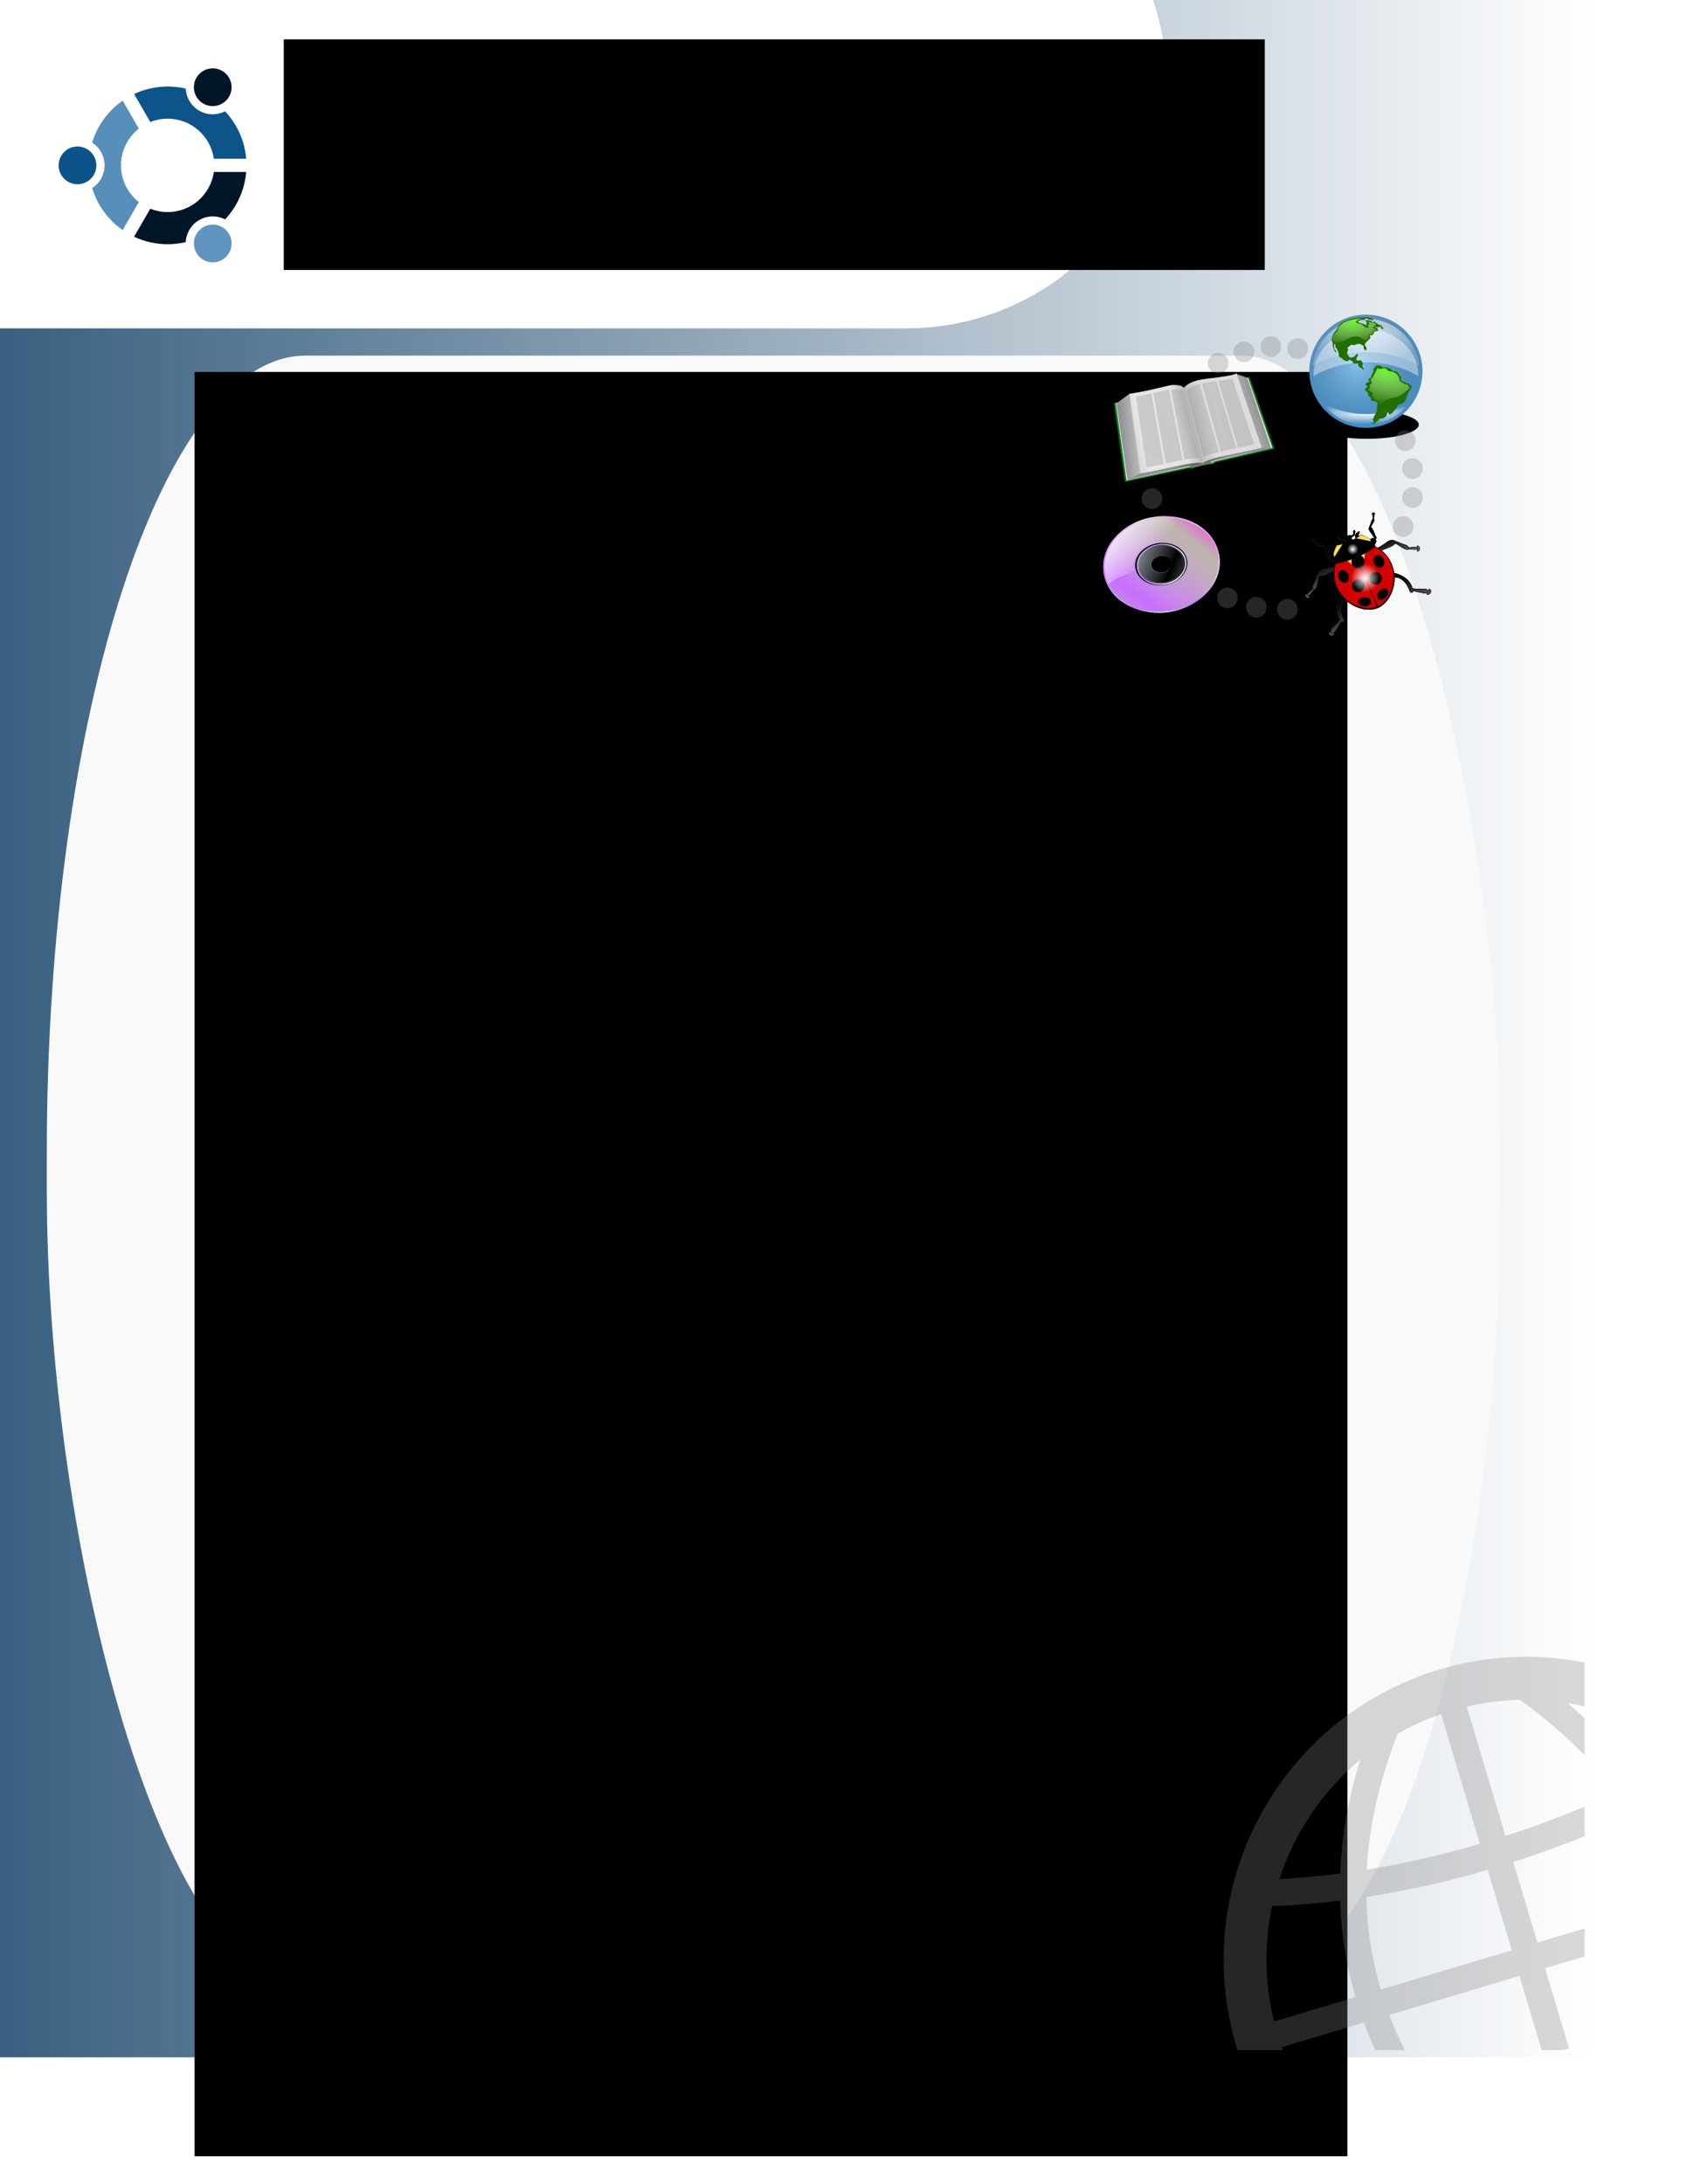 <?xml version="1.0" encoding="UTF-8" standalone="no"?>
<!-- Created with Inkscape (http://www.inkscape.org/) -->

<svg
   xmlns:i="http://ns.adobe.com/AdobeIllustrator/10.0/"
   xmlns:dc="http://purl.org/dc/elements/1.1/"
   xmlns:cc="http://creativecommons.org/ns#"
   xmlns:rdf="http://www.w3.org/1999/02/22-rdf-syntax-ns#"
   xmlns:svg="http://www.w3.org/2000/svg"
   xmlns="http://www.w3.org/2000/svg"
   xmlns:xlink="http://www.w3.org/1999/xlink"
   xmlns:sodipodi="http://sodipodi.sourceforge.net/DTD/sodipodi-0.dtd"
   xmlns:inkscape="http://www.inkscape.org/namespaces/inkscape"
   width="612pt"
   height="792pt"
   id="svg2926"
   version="1.1"
   inkscape:version="0.47 r22583"
   sodipodi:docname="ubuntu-qc-globaljam_mar2010_fr.svg"
   inkscape:output_extension="org.inkscape.output.svg.inkscape">
  <defs
     id="defs2928">
    <inkscape:perspective
       sodipodi:type="inkscape:persp3d"
       inkscape:vp_x="0 : 495 : 1"
       inkscape:vp_y="0 : 1000 : 0"
       inkscape:vp_z="765 : 495 : 1"
       inkscape:persp3d-origin="382.5 : 330 : 1"
       id="perspective2935" />
    <inkscape:perspective
       id="perspective3002"
       inkscape:persp3d-origin="0.5 : 0.33333333 : 1"
       inkscape:vp_z="1 : 0.5 : 1"
       inkscape:vp_y="0 : 1000 : 0"
       inkscape:vp_x="0 : 0.5 : 1"
       sodipodi:type="inkscape:persp3d" />
    <linearGradient
       inkscape:collect="always"
       id="linearGradient5310">
      <stop
         style="stop-color:#396080;stop-opacity:1;"
         offset="0"
         id="stop5312" />
      <stop
         style="stop-color:#396080;stop-opacity:0;"
         offset="1"
         id="stop5314" />
    </linearGradient>
    <linearGradient
       inkscape:collect="always"
       xlink:href="#linearGradient5310"
       id="linearGradient3207"
       gradientUnits="userSpaceOnUse"
       x1="-1.01"
       y1="527.588"
       x2="745.493"
       y2="527.588"
       gradientTransform="matrix(1.032,0,0,0.944,0.612,-1.812)" />
    <inkscape:perspective
       id="perspective3330"
       inkscape:persp3d-origin="0.5 : 0.33333333 : 1"
       inkscape:vp_z="1 : 0.5 : 1"
       inkscape:vp_y="0 : 1000 : 0"
       inkscape:vp_x="0 : 0.5 : 1"
       sodipodi:type="inkscape:persp3d" />
    <filter
       color-interpolation-filters="sRGB"
       inkscape:collect="always"
       id="filter6139">
      <feGaussianBlur
         inkscape:collect="always"
         stdDeviation="15.407"
         id="feGaussianBlur6141" />
    </filter>
    <linearGradient
       inkscape:collect="always"
       xlink:href="#linearGradient4644"
       id="linearGradient3481"
       gradientUnits="userSpaceOnUse"
       x1="393.078"
       y1="852.054"
       x2="393.078"
       y2="1265.483" />
    <linearGradient
       id="linearGradient4644">
      <stop
         style="stop-color:#000000;stop-opacity:1;"
         offset="0"
         id="stop4646" />
      <stop
         style="stop-color:#000000;stop-opacity:0.498;"
         offset="1"
         id="stop4648" />
    </linearGradient>
    <linearGradient
       inkscape:collect="always"
       xlink:href="#linearGradient4644"
       id="linearGradient3477"
       gradientUnits="userSpaceOnUse"
       x1="393.078"
       y1="852.054"
       x2="393.078"
       y2="1265.483" />
    <linearGradient
       id="linearGradient3341">
      <stop
         style="stop-color:#000000;stop-opacity:1;"
         offset="0"
         id="stop3343" />
      <stop
         style="stop-color:#000000;stop-opacity:0.498;"
         offset="1"
         id="stop3345" />
    </linearGradient>
    <linearGradient
       inkscape:collect="always"
       xlink:href="#linearGradient4644"
       id="linearGradient3479"
       gradientUnits="userSpaceOnUse"
       x1="393.078"
       y1="852.054"
       x2="393.078"
       y2="1265.483" />
    <linearGradient
       id="linearGradient3348">
      <stop
         style="stop-color:#000000;stop-opacity:1;"
         offset="0"
         id="stop3350" />
      <stop
         style="stop-color:#000000;stop-opacity:0.498;"
         offset="1"
         id="stop3352" />
    </linearGradient>
    <linearGradient
       inkscape:collect="always"
       xlink:href="#linearGradient5631"
       id="linearGradient3487"
       gradientUnits="userSpaceOnUse"
       x1="404.408"
       y1="303.346"
       x2="404.408"
       y2="668.279" />
    <linearGradient
       id="linearGradient5631">
      <stop
         style="stop-color:#000000;stop-opacity:1;"
         offset="0"
         id="stop5633" />
      <stop
         style="stop-color:#000000;stop-opacity:0.498;"
         offset="1"
         id="stop5635" />
    </linearGradient>
    <linearGradient
       inkscape:collect="always"
       xlink:href="#linearGradient5631"
       id="linearGradient3483"
       gradientUnits="userSpaceOnUse"
       x1="404.408"
       y1="303.346"
       x2="404.408"
       y2="668.279" />
    <linearGradient
       id="linearGradient3359">
      <stop
         style="stop-color:#000000;stop-opacity:1;"
         offset="0"
         id="stop3361" />
      <stop
         style="stop-color:#000000;stop-opacity:0.498;"
         offset="1"
         id="stop3363" />
    </linearGradient>
    <linearGradient
       inkscape:collect="always"
       xlink:href="#linearGradient5631"
       id="linearGradient3485"
       gradientUnits="userSpaceOnUse"
       x1="404.408"
       y1="303.346"
       x2="404.408"
       y2="668.279" />
    <linearGradient
       id="linearGradient3366">
      <stop
         style="stop-color:#000000;stop-opacity:1;"
         offset="0"
         id="stop3368" />
      <stop
         style="stop-color:#000000;stop-opacity:0.498;"
         offset="1"
         id="stop3370" />
    </linearGradient>
    <radialGradient
       inkscape:collect="always"
       xlink:href="#linearGradient4622"
       id="radialGradient3489"
       gradientUnits="userSpaceOnUse"
       cx="320.714"
       cy="518.791"
       fx="320.714"
       fy="518.791"
       r="24.286" />
    <linearGradient
       id="linearGradient4622">
      <stop
         style="stop-color:#ffffff;stop-opacity:1;"
         offset="0"
         id="stop4624" />
      <stop
         style="stop-color:#ffffff;stop-opacity:0;"
         offset="1"
         id="stop4626" />
    </linearGradient>
    <radialGradient
       inkscape:collect="always"
       xlink:href="#linearGradient4622"
       id="radialGradient3491"
       gradientUnits="userSpaceOnUse"
       cx="320.714"
       cy="518.791"
       fx="320.714"
       fy="518.791"
       r="24.286" />
    <linearGradient
       id="linearGradient3377">
      <stop
         style="stop-color:#ffffff;stop-opacity:1;"
         offset="0"
         id="stop3379" />
      <stop
         style="stop-color:#ffffff;stop-opacity:0;"
         offset="1"
         id="stop3381" />
    </linearGradient>
    <filter
       color-interpolation-filters="sRGB"
       inkscape:collect="always"
       id="filter8609"
       x="-0.318"
       width="1.637"
       y="-0.976"
       height="2.952">
      <feGaussianBlur
         inkscape:collect="always"
         stdDeviation="6.1"
         id="feGaussianBlur8611" />
    </filter>
    <linearGradient
       inkscape:collect="always"
       xlink:href="#linearGradient4198"
       id="linearGradient3465"
       gradientUnits="userSpaceOnUse"
       x1="345.295"
       y1="216.604"
       x2="345.295"
       y2="659.36" />
    <linearGradient
       id="linearGradient4198">
      <stop
         style="stop-color:#588cb5;stop-opacity:1;"
         offset="0"
         id="stop4200" />
      <stop
         style="stop-color:#438cc4;stop-opacity:1;"
         offset="1"
         id="stop4202" />
    </linearGradient>
    <radialGradient
       inkscape:collect="always"
       xlink:href="#linearGradient11163"
       id="radialGradient3467"
       gradientUnits="userSpaceOnUse"
       gradientTransform="matrix(0.934,0,0,1,22.813,-2.8010724e-7)"
       cx="303.893"
       cy="416.937"
       fx="303.893"
       fy="416.937"
       r="224.108" />
    <linearGradient
       id="linearGradient11163">
      <stop
         id="stop11165"
         offset="0"
         style="stop-color:#83c1ef;stop-opacity:1;" />
      <stop
         id="stop11167"
         offset="1"
         style="stop-color:#729ec0;stop-opacity:0;" />
    </linearGradient>
    <radialGradient
       inkscape:collect="always"
       xlink:href="#linearGradient10084"
       id="radialGradient3469"
       gradientUnits="userSpaceOnUse"
       gradientTransform="matrix(1.156,-6.1141469e-5,0,0.577,-597.285,-100.532)"
       cx="359.442"
       cy="404.745"
       fx="359.442"
       fy="404.745"
       r="211.312" />
    <linearGradient
       id="linearGradient10084">
      <stop
         id="stop10086"
         offset="0"
         style="stop-color:#e2ebf3;stop-opacity:0.861;" />
      <stop
         id="stop10088"
         offset="1"
         style="stop-color:#e2ebf3;stop-opacity:0.227;" />
    </linearGradient>
    <filter
       color-interpolation-filters="sRGB"
       inkscape:collect="always"
       x="-0.069"
       width="1.137"
       y="-0.154"
       height="1.308"
       id="filter15171">
      <feGaussianBlur
         inkscape:collect="always"
         stdDeviation="14.527"
         id="feGaussianBlur15173" />
    </filter>
    <radialGradient
       inkscape:collect="always"
       xlink:href="#linearGradient14176"
       id="radialGradient3471"
       gradientUnits="userSpaceOnUse"
       gradientTransform="matrix(1.259,0,0,0.245,-630.811,307.106)"
       cx="351.844"
       cy="610.375"
       fx="351.844"
       fy="610.375"
       r="174.5" />
    <linearGradient
       inkscape:collect="always"
       id="linearGradient14176">
      <stop
         style="stop-color:#ffffff;stop-opacity:1;"
         offset="0"
         id="stop14178" />
      <stop
         style="stop-color:#ffffff;stop-opacity:0;"
         offset="1"
         id="stop14180" />
    </linearGradient>
    <filter
       color-interpolation-filters="sRGB"
       inkscape:collect="always"
       x="-0.051"
       width="1.102"
       y="-0.195"
       height="1.391"
       id="filter14172">
      <feGaussianBlur
         inkscape:collect="always"
         stdDeviation="8.9"
         id="feGaussianBlur14174" />
    </filter>
    <radialGradient
       inkscape:collect="always"
       xlink:href="#linearGradient7124"
       id="radialGradient3473"
       gradientUnits="userSpaceOnUse"
       gradientTransform="matrix(0.101,1.09,-2.056,0.19,181.2,-286.766)"
       cx="305.895"
       cy="218.304"
       fx="305.895"
       fy="218.304"
       r="86.902" />
    <linearGradient
       id="linearGradient7124">
      <stop
         style="stop-color:#69f931;stop-opacity:1;"
         offset="0"
         id="stop7126" />
      <stop
         style="stop-color:#f1fee4;stop-opacity:0.043;"
         offset="1"
         id="stop7128" />
    </linearGradient>
    <radialGradient
       inkscape:collect="always"
       xlink:href="#linearGradient7124"
       id="radialGradient3475"
       gradientUnits="userSpaceOnUse"
       gradientTransform="matrix(-0.362,1.553,-2.586,-0.603,1146.956,-100.884)"
       cx="415.861"
       cy="428.09"
       fx="415.861"
       fy="428.09"
       r="82.42" />
    <linearGradient
       id="linearGradient3410">
      <stop
         style="stop-color:#69f931;stop-opacity:1;"
         offset="0"
         id="stop3412" />
      <stop
         style="stop-color:#f1fee4;stop-opacity:0.043;"
         offset="1"
         id="stop3414" />
    </linearGradient>
    <filter
       color-interpolation-filters="sRGB"
       id="filter3631">
      <feGaussianBlur
         id="feGaussianBlur3633"
         stdDeviation="14.192"
         inkscape:collect="always" />
    </filter>
    <linearGradient
       inkscape:collect="always"
       xlink:href="#linearGradient3246"
       id="linearGradient3455"
       gradientUnits="userSpaceOnUse"
       x1="153.039"
       y1="463.292"
       x2="849.8"
       y2="299.702" />
    <linearGradient
       id="linearGradient3246">
      <stop
         id="stop3248"
         style="stop-color:#007d12;stop-opacity:1"
         offset="0" />
      <stop
         id="stop3254"
         style="stop-color:#007d12;stop-opacity:1"
         offset="0.469" />
      <stop
         id="stop3256"
         style="stop-color:#5e7c62;stop-opacity:1"
         offset="0.511" />
      <stop
         id="stop3258"
         style="stop-color:#007d12;stop-opacity:1"
         offset="0.567" />
      <stop
         id="stop3250"
         style="stop-color:#007d12;stop-opacity:1"
         offset="1" />
    </linearGradient>
    <linearGradient
       inkscape:collect="always"
       xlink:href="#linearGradient3270"
       id="linearGradient3457"
       gradientUnits="userSpaceOnUse"
       x1="171.595"
       y1="425.341"
       x2="241.645"
       y2="418.824" />
    <linearGradient
       id="linearGradient3270">
      <stop
         id="stop3272"
         style="stop-color:#929295;stop-opacity:1"
         offset="0" />
      <stop
         id="stop3274"
         style="stop-color:#b9b9b9;stop-opacity:1"
         offset="1" />
    </linearGradient>
    <linearGradient
       inkscape:collect="always"
       xlink:href="#linearGradient3270"
       id="linearGradient3459"
       gradientUnits="userSpaceOnUse"
       x1="830.324"
       y1="269.493"
       x2="755.301"
       y2="294.472" />
    <linearGradient
       id="linearGradient3430">
      <stop
         id="stop3432"
         style="stop-color:#929295;stop-opacity:1"
         offset="0" />
      <stop
         id="stop3434"
         style="stop-color:#b9b9b9;stop-opacity:1"
         offset="1" />
    </linearGradient>
    <linearGradient
       inkscape:collect="always"
       xlink:href="#linearGradient3298"
       id="linearGradient3461"
       gradientUnits="userSpaceOnUse"
       x1="197.66"
       y1="600.7"
       x2="896.486"
       y2="450.363" />
    <linearGradient
       id="linearGradient3298">
      <stop
         id="stop3300"
         style="stop-color:#919191;stop-opacity:1"
         offset="0" />
      <stop
         id="stop7897"
         style="stop-color:#919191;stop-opacity:1"
         offset="0.309" />
      <stop
         id="stop7899"
         style="stop-color:#5c5c5c;stop-opacity:1"
         offset="0.511" />
      <stop
         id="stop3306"
         style="stop-color:#919191;stop-opacity:1"
         offset="0.699" />
      <stop
         id="stop3308"
         style="stop-color:#919191;stop-opacity:1"
         offset="1" />
    </linearGradient>
    <linearGradient
       inkscape:collect="always"
       xlink:href="#linearGradient3314"
       id="linearGradient3463"
       gradientUnits="userSpaceOnUse"
       x1="233.336"
       y1="396.72"
       x2="780.506"
       y2="265.296" />
    <linearGradient
       id="linearGradient3314">
      <stop
         id="stop3316"
         style="stop-color:#dcdcdc;stop-opacity:1"
         offset="0" />
      <stop
         id="stop3322"
         style="stop-color:#e8e8e8;stop-opacity:1"
         offset="0.073" />
      <stop
         id="stop3324"
         style="stop-color:#e2e2e2;stop-opacity:1"
         offset="0.393" />
      <stop
         id="stop3326"
         style="stop-color:#bcbcbc;stop-opacity:1"
         offset="0.501" />
      <stop
         id="stop3330"
         style="stop-color:#dedede;stop-opacity:1"
         offset="0.643" />
      <stop
         id="stop3328"
         style="stop-color:#dddddd;stop-opacity:1"
         offset="0.948" />
      <stop
         id="stop3318"
         style="stop-color:#dcdcdc;stop-opacity:1"
         offset="1" />
    </linearGradient>
    <filter
       color-interpolation-filters="sRGB"
       id="filter3587">
      <feGaussianBlur
         id="feGaussianBlur3589"
         stdDeviation="9.293"
         inkscape:collect="always" />
    </filter>
    <filter
       color-interpolation-filters="sRGB"
       inkscape:collect="always"
       id="filter3256">
      <feGaussianBlur
         inkscape:collect="always"
         stdDeviation="12.348"
         id="feGaussianBlur3258" />
    </filter>
    <linearGradient
       inkscape:collect="always"
       xlink:href="#linearGradient3192"
       id="linearGradient3445"
       gradientUnits="userSpaceOnUse"
       gradientTransform="matrix(0.748,-0.099,0.079,0.614,-313.107,-112.236)"
       spreadMethod="reflect"
       x1="241.67"
       y1="563.678"
       x2="326.35"
       y2="601.145" />
    <linearGradient
       id="linearGradient3192">
      <stop
         style="stop-color:#b57ce5;stop-opacity:1;"
         offset="0"
         id="stop3194" />
      <stop
         style="stop-color:#e0f5f2;stop-opacity:1;"
         offset="1"
         id="stop3196" />
    </linearGradient>
    <linearGradient
       inkscape:collect="always"
       xlink:href="#linearGradient3168"
       id="linearGradient3447"
       gradientUnits="userSpaceOnUse"
       gradientTransform="matrix(0.77,-0.1,0.081,0.624,-321.9,-118.011)"
       spreadMethod="reflect"
       x1="-93.588"
       y1="864.72"
       x2="205.812"
       y2="627.328" />
    <linearGradient
       id="linearGradient3168">
      <stop
         style="stop-color:#ff00ff;stop-opacity:1;"
         offset="0"
         id="stop3170" />
      <stop
         id="stop3176"
         offset="0.318"
         style="stop-color:#fff5e8;stop-opacity:0.742;" />
      <stop
         style="stop-color:#c86eff;stop-opacity:1;"
         offset="1"
         id="stop3172" />
    </linearGradient>
    <linearGradient
       inkscape:collect="always"
       xlink:href="#linearGradient3288"
       id="linearGradient3449"
       gradientUnits="userSpaceOnUse"
       gradientTransform="matrix(0.77,-0.1,0.081,0.624,-321.9,-118.011)"
       x1="178.941"
       y1="386.902"
       x2="290.425"
       y2="472.781" />
    <linearGradient
       inkscape:collect="always"
       id="linearGradient3288">
      <stop
         style="stop-color:#ffffff;stop-opacity:1;"
         offset="0"
         id="stop3290" />
      <stop
         style="stop-color:#ffffff;stop-opacity:0;"
         offset="1"
         id="stop3292" />
    </linearGradient>
    <linearGradient
       inkscape:collect="always"
       xlink:href="#linearGradient3300"
       id="linearGradient3451"
       gradientUnits="userSpaceOnUse"
       gradientTransform="matrix(0.77,-0.1,0.081,0.624,-321.9,-118.011)"
       spreadMethod="reflect"
       x1="213.614"
       y1="512.79"
       x2="318.768"
       y2="559.963" />
    <linearGradient
       id="linearGradient3300">
      <stop
         style="stop-color:#e0edff;stop-opacity:0.557;"
         offset="0"
         id="stop3302" />
      <stop
         style="stop-color:#edffff;stop-opacity:0;"
         offset="1"
         id="stop3304" />
    </linearGradient>
    <linearGradient
       inkscape:collect="always"
       xlink:href="#linearGradient3308"
       id="linearGradient3453"
       gradientUnits="userSpaceOnUse"
       gradientTransform="matrix(0.77,-0.1,0.081,0.624,-321.9,-118.011)"
       spreadMethod="reflect"
       x1="258.91"
       y1="553.167"
       x2="323.016"
       y2="508.995" />
    <linearGradient
       inkscape:collect="always"
       id="linearGradient3308">
      <stop
         style="stop-color:#b5a4d8;stop-opacity:1;"
         offset="0"
         id="stop3310" />
      <stop
         style="stop-color:#b5a4d8;stop-opacity:0;"
         offset="1"
         id="stop3312" />
    </linearGradient>
    <inkscape:perspective
       id="perspective3103"
       inkscape:persp3d-origin="0.5 : 0.33333333 : 1"
       inkscape:vp_z="1 : 0.5 : 1"
       inkscape:vp_y="0 : 1000 : 0"
       inkscape:vp_x="0 : 0.5 : 1"
       sodipodi:type="inkscape:persp3d" />
  </defs>
  <sodipodi:namedview
     inkscape:document-units="in"
     pagecolor="#ffffff"
     bordercolor="#666666"
     borderopacity="1.0"
     inkscape:pageopacity="0.0"
     inkscape:pageshadow="2"
     inkscape:zoom="0.72"
     inkscape:cx="269.2225"
     inkscape:cy="535.85385"
     inkscape:current-layer="layer1"
     id="namedview2930"
     showgrid="false"
     inkscape:window-width="1400"
     inkscape:window-height="972"
     inkscape:window-x="0"
     inkscape:window-y="24"
     inkscape:window-maximized="1" />
  <g
     inkscape:label="Layer 1"
     inkscape:groupmode="layer"
     id="layer1">
    <rect
       style="fill:url(#linearGradient3207);fill-opacity:1"
       id="rect3074"
       width="770.073"
       height="996.684"
       x="-0.43"
       y="-2.017" />
    <rect
       style="fill:#ffffff;fill-opacity:1;stroke:#000000;stroke-width:0;stroke-miterlimit:4;stroke-opacity:1;stroke-dasharray:none"
       id="rect5342"
       width="735.608"
       height="250.734"
       x="-171.927"
       y="-91.972"
       ry="125.367" />
    <rect
       style="fill:#f9f9f9;fill-opacity:1;stroke:#000000;stroke-width:0;stroke-miterlimit:4;stroke-opacity:1;stroke-dasharray:none"
       id="rect5390"
       width="703.066"
       height="788.509"
       x="22.635"
       y="171.93"
       rx="125.259"
       ry="385.614" />
    <flowRoot
       transform="translate(13.309,18.401)"
       xml:space="preserve"
       id="flowRoot5392"
       style="font-size:40px;font-style:normal;font-weight:normal;text-align:center;text-anchor:middle;fill:#000000;fill-opacity:1;stroke:none;font-family:Bitstream Vera Sans"><flowRegion
         id="flowRegion5394"><rect
           id="rect5396"
           width="557.604"
           height="862.67"
           x="80.812"
           y="161.408"
           style="text-align:center;text-anchor:middle" /></flowRegion><flowPara
         style="font-size:32px;font-style:normal;font-variant:normal;font-weight:normal;font-stretch:normal;text-align:center;text-anchor:middle;font-family:Ubuntu-Title;-inkscape-font-specification:Ubuntu-Title"
         id="flowPara5606">Ubuntu Global Jam</flowPara><flowPara
         style="font-size:32px;font-style:normal;font-variant:normal;font-weight:normal;font-stretch:normal;text-align:center;text-anchor:middle;font-family:Ubuntu-Title;-inkscape-font-specification:Ubuntu-Title"
         id="flowPara2885">Montréal Québec</flowPara><flowPara
         style="font-size:32px;font-style:normal;font-variant:normal;font-weight:normal;font-stretch:normal;text-align:center;text-anchor:middle;font-family:Ubuntu-Title;-inkscape-font-specification:Ubuntu-Title"
         id="flowPara2887">26/27/28 mars</flowPara><flowPara
         style="font-size:12px;font-style:normal;font-variant:normal;font-weight:normal;font-stretch:normal;text-align:center;text-anchor:middle;font-family:FreeSans;-inkscape-font-specification:FreeSans"
         id="flowPara5550">  </flowPara><flowPara
         style="font-size:16px;font-style:normal;font-variant:normal;font-weight:normal;font-stretch:normal;text-align:center;text-anchor:middle;font-family:FreeSans;-inkscape-font-specification:FreeSans"
         id="flowPara5568" /><flowPara
         style="font-size:16px;font-style:normal;font-variant:normal;font-weight:normal;font-stretch:normal;text-align:center;text-anchor:middle;font-family:FreeSans;-inkscape-font-specification:FreeSans"
         id="flowPara4116">Avez-vous besoin d'aide sur <flowSpan
   style="font-weight:bold"
   id="flowSpan2906">Linux</flowSpan>?</flowPara><flowPara
         style="font-size:16px;font-style:normal;font-variant:normal;font-weight:normal;font-stretch:normal;text-align:center;text-anchor:middle;font-family:FreeSans;-inkscape-font-specification:FreeSans"
         id="flowPara2895">Avez-vous des questions à propos de <flowSpan
   style="font-weight:bold"
   id="flowSpan2908">Linux</flowSpan>? </flowPara><flowPara
         style="font-size:16px;font-style:normal;font-variant:normal;font-weight:normal;font-stretch:normal;text-align:center;text-anchor:middle;font-family:FreeSans;-inkscape-font-specification:FreeSans"
         id="flowPara5604" /><flowPara
         style="font-size:16px;font-style:normal;font-variant:normal;font-weight:normal;font-stretch:normal;text-align:center;text-anchor:middle;font-family:FreeSans;-inkscape-font-specification:FreeSans"
         id="flowPara2893">Êtes-vous un utilisateur <flowSpan
   style="font-weight:bold"
   id="flowSpan2910">Ubuntu</flowSpan>?</flowPara><flowPara
         style="font-size:16px;font-style:normal;font-variant:normal;font-weight:normal;font-stretch:normal;text-align:center;text-anchor:middle;font-family:FreeSans;-inkscape-font-specification:FreeSans"
         id="flowPara2902">Êtes-vous intéressé à rejoindre la communauté <flowSpan
   style="font-weight:bold"
   id="flowSpan2912">Ubuntu</flowSpan>?</flowPara><flowPara
         style="font-size:16px;font-style:normal;font-variant:normal;font-weight:normal;font-stretch:normal;text-align:center;text-anchor:middle;font-family:FreeSans;-inkscape-font-specification:FreeSans"
         id="flowPara3246">Voulez-vous participer a un <flowSpan
   style="font-weight:bold"
   id="flowSpan2914">événement global</flowSpan>?</flowPara><flowPara
         style="font-size:16px;font-style:normal;font-variant:normal;font-weight:normal;font-stretch:normal;text-align:center;text-anchor:middle;font-family:FreeSans;-inkscape-font-specification:FreeSans"
         id="flowPara3250" /><flowPara
         style="font-size:16px;font-style:normal;font-variant:normal;font-weight:normal;font-stretch:normal;text-align:center;text-anchor:middle;font-family:FreeSans;-inkscape-font-specification:FreeSans"
         id="flowPara3317"><flowSpan
   style="font-weight:bold"
   id="flowSpan3319">Ubuntu</flowSpan> est un système d’exploitation parfait pour les for laptops, desktops and serveurs, qui est libre, basé sur <flowSpan
   style="font-weight:bold"
   id="flowSpan3321">Linux</flowSpan> et fondé sur une communauté internationale et souveraine de développeurs et d'utilisateurs. </flowPara><flowPara
         style="font-size:16px;font-style:normal;font-variant:normal;font-weight:normal;font-stretch:normal;text-align:center;text-anchor:middle;font-family:FreeSans;-inkscape-font-specification:FreeSans"
         id="flowPara3315" /><flowPara
         style="font-size:12px;font-style:normal;font-variant:normal;font-weight:normal;font-stretch:normal;text-align:center;text-anchor:middle;font-family:FreeSans;-inkscape-font-specification:FreeSans"
         id="flowPara3252">L'événement Ubuntu Global Jam est une opportunité incroyable où les membres de la communauté Ubuntu se réuniront lors du weekend du 26, 27 et 28 mars 2010.</flowPara><flowPara
         style="font-size:12px;font-style:normal;font-variant:normal;font-weight:normal;font-stretch:normal;text-align:center;text-anchor:middle;font-family:FreeSans;-inkscape-font-specification:FreeSans"
         id="flowPara3254" /><flowPara
         style="font-size:12px;font-style:normal;font-variant:normal;font-weight:normal;font-stretch:normal;text-align:center;text-anchor:middle;font-family:FreeSans;-inkscape-font-specification:FreeSans"
         id="flowPara3256">Les événements Ubuntu Global Jam sont des fin de semaines organisées autour du monde par des contributeurs et des fans d'Ubuntu, où les groupes LoCo s'aident à écrire de la documentation, découvrir, trier et réparer des bugs et tester la prochaine version d'Ubuntu. Ces événements sont également accompagnés de présentations sur divers sujets.</flowPara><flowPara
         style="font-size:12px;font-style:normal;font-variant:normal;font-weight:normal;font-stretch:normal;text-align:center;text-anchor:middle;font-family:FreeSans;-inkscape-font-specification:FreeSans"
         id="flowPara3258" /><flowPara
         style="font-size:12px;font-style:normal;font-variant:normal;font-weight:normal;font-stretch:normal;text-align:center;text-anchor:middle;font-family:FreeSans;-inkscape-font-specification:FreeSans"
         id="flowPara3260" /><flowPara
         style="font-size:12px;font-style:normal;font-variant:normal;font-weight:normal;font-stretch:normal;text-align:center;text-anchor:middle;font-family:FreeSans;-inkscape-font-specification:FreeSans"
         id="flowPara3262">Cet événement aidera à unir les efforts de la communauté afin d'améliorer le système d'exploitation Linux Ubuntu. Cette activité, bien que centrée sur l'amélioration d'Ubuntu, n'est pas qu'ouverte aux développeurs. N'importe qui peut contribuer au Jam et tout le monde y est le bienvenue. Ceci est votre chance de faire la différence.</flowPara><flowPara
         style="font-size:12px;font-style:normal;font-variant:normal;font-weight:normal;font-stretch:normal;text-align:center;text-anchor:middle;font-family:FreeSans;-inkscape-font-specification:FreeSans"
         id="flowPara2938" /><flowPara
         style="font-size:14px;font-style:normal;font-variant:normal;font-weight:bold;font-stretch:normal;text-align:center;text-anchor:middle;font-family:FreeSans;-inkscape-font-specification:FreeSans"
         id="flowPara3272" /><flowPara
         style="font-size:14px;font-style:normal;font-variant:normal;font-weight:bold;font-stretch:normal;text-align:center;text-anchor:middle;font-family:FreeSans;-inkscape-font-specification:FreeSans"
         id="flowPara3337">École de technologie supérieure</flowPara><flowPara
         style="font-size:14px;font-style:normal;font-variant:normal;font-weight:bold;font-stretch:normal;text-align:center;text-anchor:middle;font-family:FreeSans;-inkscape-font-specification:FreeSans"
         id="flowPara3280">1100 rue Notre-Dame Ouest</flowPara><flowPara
         style="font-size:14px;font-style:normal;font-variant:normal;font-weight:bold;font-stretch:normal;text-align:center;text-anchor:middle;font-family:FreeSans;-inkscape-font-specification:FreeSans"
         id="flowPara2901">Salles A-1300 et A-1424</flowPara><flowPara
         style="font-size:14px;font-style:normal;font-variant:normal;font-weight:bold;font-stretch:normal;text-align:center;text-anchor:middle;font-family:FreeSans;-inkscape-font-specification:FreeSans"
         id="flowPara2900" /><flowPara
         style="font-size:14px;font-style:normal;font-variant:normal;font-weight:bold;font-stretch:normal;text-align:center;text-anchor:middle;font-family:FreeSans;-inkscape-font-specification:FreeSans"
         id="flowPara3282">Venredi 26 mars - 16h - 23h</flowPara><flowPara
         style="font-size:14px;font-style:normal;font-variant:normal;font-weight:bold;font-stretch:normal;text-align:center;text-anchor:middle;font-family:FreeSans;-inkscape-font-specification:FreeSans"
         id="flowPara2896">Samedi 27 mars - 11h - 18h</flowPara><flowPara
         style="font-size:14px;font-style:normal;font-variant:normal;font-weight:bold;font-stretch:normal;text-align:center;text-anchor:middle;font-family:FreeSans;-inkscape-font-specification:FreeSans"
         id="flowPara2898">Dimanche 28 mars - 11h - 18h</flowPara><flowPara
         style="font-size:12px;font-style:normal;font-variant:normal;font-weight:normal;font-stretch:normal;text-align:center;text-anchor:middle;font-family:FreeSans;-inkscape-font-specification:FreeSans"
         id="flowPara2916" /><flowPara
         style="font-size:12px;font-style:normal;font-variant:normal;font-weight:normal;font-stretch:normal;text-align:center;text-anchor:middle;font-family:FreeSans;-inkscape-font-specification:FreeSans"
         id="flowPara3327">Pour plus d'information rensegnez-vous sur: <flowSpan
   style="font-weight:bold"
   id="flowSpan3331">http://www.ubuntu-qc.org</flowSpan></flowPara><flowPara
         style="font-size:12px;font-style:normal;font-variant:normal;font-weight:normal;font-stretch:normal;text-align:center;text-anchor:middle;font-family:FreeSans;-inkscape-font-specification:FreeSans"
         id="flowPara3288" /><flowPara
         style="font-size:12px;font-style:normal;font-variant:normal;font-weight:normal;font-stretch:normal;text-align:center;text-anchor:middle;font-family:FreeSans;-inkscape-font-specification:FreeSans"
         id="flowPara3290" /></flowRoot>    <path
       style="font-size:16.303px;font-style:normal;font-weight:normal;opacity:0.3;fill:#808080;fill-opacity:1;font-family:Bitstream Vera Sans"
       d="m 736.186,801.003 c -13.226,0.178 -26.652,2.18 -39.938,6.156 -77.291,23.134 -121.354,104.859 -98.219,182.156 0.189,0.631 0.397,1.249 0.594,1.875 l 21.875,0 c -0.181,-0.486 -0.356,-0.979 -0.531,-1.469 l 39.75,-11.875 c 1.706,4.621 3.53,9.083 5.469,13.344 l 14.312,0 c -2.815,-5.619 -5.328,-11.3 -7.5,-17.031 l 62.938,-18.844 10.75,35.875 8.781,0 c 1.587,0 3.085,-0.321 4.469,-0.875 l -11.594,-38.719 19.156,-5.719 0,-13.531 -22.875,6.844 -11.656,-38.938 c 12.377,-3.974 23.913,-8.222 34.531,-12.5 l 0,-14.281 c -11.603,4.827 -24.421,9.663 -38.312,14.156 l -18.719,-62.531 c 8.543,-2.005 17.133,-3.077 25.625,-3.281 11.732,8.358 22.199,17.341 31.406,26.906 l 0,-18 c -2.672,-2.48 -5.455,-4.941 -8.344,-7.375 2.808,0.457 5.584,1.012 8.344,1.656 l 0,-21.188 c -9.89,-1.968 -20.043,-2.951 -30.312,-2.812 z m -39.125,27.688 18.75,62.75 c -17.001,5.003 -35.356,9.348 -54.719,12.469 1.151,-21.352 6.144,-43.294 15,-65.719 6.58,-3.742 13.585,-6.946 20.969,-9.5 z m -39.125,22.062 c -6.085,19.546 -9.019,37.906 -9.656,55.031 -9.597,1.24 -19.435,2.16 -29.438,2.688 7.32,-22.358 20.805,-42.484 39.094,-57.719 z m 61.656,53.281 11.625,38.875 -63.344,18.969 c -4.336,-14.593 -6.675,-29.521 -7,-44.75 20.879,-3.2 40.569,-7.79 58.719,-13.094 z m -71.375,14.844 c 0.534,16.933 3.29,32.516 7.438,46.656 l -39.406,11.781 c -4.638,-18.816 -4.756,-37.786 -0.969,-55.719 11.232,-0.46 22.219,-1.406 32.938,-2.719 z"
       id="path3186" />
    <g
       id="g3246"
       transform="matrix(0.2,0,0,0.2,571.99,236.778)">
      <path
         transform="matrix(0.809,0.039,-0.136,0.581,-212.833,-126.195)"
         id="path3248"
         d="m 300.459,361.817 c -59.331,0.973 -116.475,33.876 -147.627,84.36 -32.443,50.926 -36.09,118.668 -9.498,172.765 25.688,54.258 80.176,93.614 139.867,100.343 57.361,7.493 117.202,-15.074 155.364,-58.242 38.464,-42.127 54.314,-102.925 41.713,-158.585 -12.843,-61.114 -59.841,-112.932 -119.151,-131.813 -19.433,-6.425 -40.092,-9.348 -60.668,-8.828 z m 4.594,95.938 c 37.17,-0.652 72.097,26.453 80.774,62.439 9.268,33.776 -5.573,72.026 -34.986,90.765 -30.055,20.41 -73.342,17.596 -100.382,-6.704 -26.637,-22.29 -36.366,-62.435 -22.654,-94.583 12.315,-30.935 43.912,-52.26 77.248,-51.917 z"
         style="opacity:0.775;fill:#000000;fill-opacity:0.772;stroke:none;filter:url(#filter3256)" />
      <path
         id="path3250"
         d="m -67.329,66.968 c -59.259,7.769 -110.755,50.003 -120.671,98.824 -9.258,41.037 10.074,84.464 49.526,108.22 36.244,22.621 87.635,28.535 131.999,13.782 C 39.799,273.074 76.813,237.708 86.042,197.665 95.409,160.016 81.184,119.695 48.061,94.609 18.285,71.331 -25.293,60.409 -67.329,66.968 z m 9.309,66.141 c 30.745,-5.3 62.522,13.595 65.292,39.03 3.647,22.758 -15.557,47.732 -42.983,54.232 -25.084,6.697 -54.168,-1.65 -66.164,-20.498 -11.786,-17.19 -8.705,-41.532 9.159,-56.724 9.18,-8.295 21.577,-14.103 34.696,-16.04 z"
         style="fill:none;stroke:url(#linearGradient3445);stroke-width:3.349;stroke-miterlimit:4;stroke-opacity:1;stroke-dasharray:none" />
      <path
         id="path3252"
         d="M -66.188,66.735 C -143.333,76.78 -199.348,135.632 -191.215,198.092 c 8.133,62.46 77.352,105.004 154.497,94.959 C 40.427,283.005 96.442,224.154 88.309,161.694 l -0.844,-5.162 C 76.147,96.404 8.706,56.983 -66.188,66.735 z m 8.121,62.367 c 33.614,-4.377 63.891,13.326 68.971,40.312 l 0.374,2.31 c 3.65,28.033 -21.494,54.45 -56.118,58.959 -34.624,4.509 -65.695,-14.589 -69.345,-42.622 -3.65,-28.033 21.494,-54.45 56.118,-58.959 z"
         style="fill:url(#linearGradient3447);fill-opacity:1;stroke:none" />
      <path
         inkscape:transform-center-y="-37.587491"
         inkscape:transform-center-x="42.4064"
         sodipodi:nodetypes="ccccccccc"
         id="path3254"
         d="m -69.16,69.857 c -51.511,7.224 -97.254,40.452 -112.901,81.402 -9.846,25.16 -8.602,52.677 3.271,76.273 17.948,-14.381 41.482,-22.326 63.362,-31.718 -7.207,-21.249 4.74,-45.998 27.563,-59.046 18.107,-10.838 42.776,-13.868 62.807,-7.405 7.428,-12.226 36.97,0.73 40.675,-12.309 C 17.728,110.984 -5.42,78.868 -1.479,73.372 -22.94,67.566 -46.349,66.373 -69.16,69.857 z"
         style="opacity:0.734;fill:url(#linearGradient3449);fill-opacity:1;stroke:none" />
      <path
         style="fill:url(#linearGradient3451);fill-opacity:1;stroke:url(#linearGradient3453);stroke-width:1.048;stroke-miterlimit:4;stroke-opacity:1;stroke-dasharray:none"
         d="m -57.266,135.753 c -30.423,3.962 -52.514,27.171 -49.307,51.803 3.207,24.632 30.505,41.41 60.928,37.449 30.423,-3.962 52.514,-27.171 49.307,-51.803 l -0.333,-2.036 C -1.134,147.453 -27.731,131.907 -57.266,135.753 z m 3.203,24.596 c 13.256,-1.726 25.197,5.255 27.2,15.898 l 0.148,0.911 c 1.44,11.055 -8.477,21.473 -22.131,23.251 -13.655,1.778 -25.908,-5.753 -27.347,-16.809 -1.44,-11.055 8.477,-21.473 22.131,-23.251 z"
         id="path3256" />
    </g>
    <g
       id="g3258"
       transform="matrix(0.1,0,0,0.1,593.075,177.595)">
      <g
         style="display:inline"
         id="g3260"
         transform="translate(-674.242,-63.31)">
        <path
           style="opacity:0.279;fill:#000000;fill-opacity:1;fill-rule:evenodd;stroke:#000000;stroke-width:1px;stroke-linecap:butt;stroke-linejoin:miter;stroke-opacity:1;display:inline;filter:url(#filter3631)"
           id="path3263"
           d="m 149.624,253.46 54.314,382.916 310.497,-66.082 0,3.621 17.2,-3.621 c 33.713,-11.904 64.346,-17.65 93.24,-19.915 l 14.484,-3.621 0,-4.526 288.771,-66.082 -121.302,-349.422 -657.203,126.733 z" />
        <path
           style="fill:url(#linearGradient3455);fill-opacity:1;fill-rule:evenodd;stroke:#000000;stroke-width:1px;stroke-linecap:butt;stroke-linejoin:miter;stroke-opacity:1"
           id="path3265"
           d="m 130.354,235.35 54.314,382.916 310.497,-66.082 0,3.621 17.2,-3.621 c 33.713,-11.904 64.346,-17.65 93.24,-19.915 l 14.484,-3.621 0,-4.526 L 908.86,458.039 787.558,108.617 130.354,235.35 z" />
        <path
           style="fill:#dddddd;fill-opacity:1;fill-rule:evenodd;stroke:none"
           id="path3267"
           d="m 140.018,236.267 52.246,374.079 313.474,-66.874 6.541,1.975 c 26.82,-9.117 54.38,-17.963 96.362,-21.52 l 10.993,-6.578 L 898.626,452.564 780.55,114.012 140.018,236.267 z" />
        <path
           style="fill:#a97f7f;fill-opacity:1;fill-rule:evenodd;stroke:#9f5a5a;stroke-width:1.1;stroke-linecap:round;stroke-linejoin:miter;stroke-miterlimit:4;stroke-opacity:1;stroke-dasharray:none"
           id="path3269"
           d="m 608.438,522.062 c -27.309,0.517 -59.152,6.727 -97.656,21.219 -1.269,0.475 -1.912,1.888 -1.438,3.156 0.475,1.269 1.888,1.912 3.156,1.438 38.104,-14.341 69.393,-20.402 96.031,-20.906 1.355,-0.026 2.432,-1.145 2.406,-2.5 -0.026,-1.355 -1.145,-2.432 -2.5,-2.406 z" />
      </g>
      <g
         style="display:inline"
         id="g3271"
         transform="translate(-674.242,-63.31)">
        <path
           style="fill:url(#linearGradient3457);fill-opacity:1;fill-rule:evenodd;stroke:none"
           id="path3273"
           d="m 143.358,237.998 54.302,369.255 66.249,-22.807 6.516,-27.151 -47.786,-363.825 -16.291,-2.172 -62.991,46.7 z" />
        <path
           style="fill:url(#linearGradient3459);fill-opacity:1;fill-rule:evenodd;stroke:none"
           id="path3275"
           d="M 709.187,116.361 724.391,95.726 775.435,113.103 891.354,453.696 846.028,458.465 825.393,441.088 709.187,116.361 z" />
        <path
           style="fill:url(#linearGradient3461);fill-opacity:1;fill-rule:evenodd;stroke:none"
           id="path3277"
           d="m 197.918,607.142 79.024,-40.81 539.308,-115.707 75.987,2.85 c -0.177,1.415 -218.886,46.63 -262.33,57.119 -43.444,10.489 -30.409,11.946 -30.409,11.946 -30.047,3.948 -60.094,10.296 -90.142,21.721 -4.205,-6.368 -36.524,1.239 -47.786,4.344 -11.312,3.119 -189.81,42.231 -263.651,58.536 z" />
      </g>
      <g
         style="display:inline"
         id="g3279"
         transform="translate(-674.242,-63.31)">
        <path
           style="fill:url(#linearGradient3463);fill-opacity:1;fill-rule:evenodd;stroke:none"
           id="path3281"
           d="m 206.348,191.298 53.216,383.374 c -6.831,7.97 194.117,-40.063 241.945,-46.49 47.828,-6.427 58.889,-1.296 58.889,-1.296 0,0 14.996,-11.677 59.028,-24.803 C 663.458,488.957 851.552,455.282 846.028,450.863 L 724.391,92.468 c -21.053,14.462 -137.42,23.06 -178.111,31.495 -40.12,8.317 -62.076,20.963 -77.004,39.202 -5.411,-13.336 -40.017,-16.188 -58.575,-14.119 -18.633,2.078 -108.847,27.902 -204.352,42.251 z" />
        <path
           style="fill:#929292;fill-opacity:1;fill-rule:evenodd;stroke:#b8b7b8;stroke-width:1;stroke-linecap:butt;stroke-linejoin:miter;stroke-miterlimit:4;stroke-opacity:1;stroke-dasharray:none"
           id="path3283"
           d="M 470.969,159.719 468.75,160.25 l 90.188,367.656 2.219,-0.562 -90.188,-367.625 z" />
      </g>
      <g
         style="display:inline"
         id="g3285"
         transform="translate(-674.242,-63.31)">
        <path
           style="opacity:0.338;fill:#929292;fill-opacity:1;fill-rule:evenodd;stroke:none"
           id="path3287"
           d="m 704.828,118.54 c -21.461,4.482 -44.944,7.639 -68.562,10.719 L 732.656,452.25 c 27.448,-5.782 54.31,-11.633 77.531,-17.688 L 704.828,118.54 z m -78.125,11.969 c -24.467,3.193 -48.79,6.469 -70.812,11.25 l 92.39,328.71 c 23.537,-5.52 49.369,-10.898 75.031,-16.281 L 626.703,130.509 z m -80.094,13.375 c -27.129,6.659 -50.051,16.08 -64.375,31.062 l 81.359,323.648 c 14.345,-9.335 42.088,-17.797 75.438,-25.906 L 546.61,143.884 z m -115.469,25.344 c -7.368,0.071 -15.344,0.676 -23.75,1.688 l 64.922,337.929 c 33.144,-6.084 60.543,-9.044 74.375,-4.594 L 466.172,176.259 c -8.303,-5.186 -20.472,-7.171 -35.031,-7.031 z m -33.156,2.969 c -24.016,3.55 -50.677,9.749 -76.094,15.594 L 382.031,528.125 C 409.687,521.928 437.702,515.535 463,510.625 L 397.985,172.196 z m -85.406,17.719 c -30.237,6.899 -57.86,12.745 -75.812,12.25 l 53.203,344.273 c 23.994,-3.456 52.957,-9.613 82.781,-16.25 L 312.578,189.915 z" />
      </g>
      <g
         id="g3289"
         transform="translate(-674.242,-63.31)">
        <path
           style="opacity:0.207;fill:#ffffff;fill-opacity:1;fill-rule:evenodd;stroke:none;filter:url(#filter3587)"
           id="path3291"
           d="m 329.071,188.04 c 21.379,-3.979 40.659,-33.123 63.455,-17.341 21.606,18.767 13.193,50.185 14.992,75.132 -2.016,24.731 1.379,49.137 8.554,72.685 8.672,26.934 14.356,54.775 13.513,83.212 0.289,22.369 9.089,44.537 3.522,66.894 -11.066,4.622 -9.928,-27.27 -15.742,-37.188 -6.635,-25.287 -9.491,-51.355 -18.713,-75.978 -11.587,-42.721 -29.285,-84.255 -54.661,-120.685 -5.671,-15.342 -10.736,-30.915 -14.92,-46.729 z m 249.79,-54.302 c 21.001,-13.506 45.312,3.051 49.619,25.282 6.487,25.373 0.451,52.098 5.506,77.827 3.584,30.162 6.197,60.668 16.792,89.406 8.142,31.427 17.066,62.72 28.621,93.032 4.922,10.435 1.108,22.905 -5.439,6.604 -31.005,-41.413 -36.496,-94.587 -52.782,-142.365 -7.39,-27.369 -16.474,-54.048 -26.118,-80.541 -2.754,-23.791 -15.94,-45.379 -16.2,-69.246 z m -313.867,326.899 c -2.001,23.31 3.22,46.523 2.282,69.611 4.863,30.613 40.439,22.637 61.322,16.116 18.081,-1.093 43.577,-19.688 19.627,-34.227 -19.733,-15.388 -43.929,-24.284 -61.768,-42.353 -6.189,-4.744 -13.371,-9.254 -21.462,-9.147 z" />
      </g>
    </g>
    <g
       id="g3293"
       transform="matrix(0.911,0,0,0.911,853.941,27.799)">
      <path
         transform="matrix(1.196,0,0,1,39.587,-14)"
         d="m -187,208.862 c 0,4.142 -10.297,7.5 -23,7.5 -12.703,0 -23,-3.358 -23,-7.5 0,-4.142 10.297,-7.5 23,-7.5 12.703,0 23,3.358 23,7.5 z"
         sodipodi:ry="7.5"
         sodipodi:rx="23"
         sodipodi:cy="208.86218"
         sodipodi:cx="-210"
         id="path3295"
         style="fill:#000000;fill-opacity:1;fill-rule:nonzero;stroke:none;filter:url(#filter8609)"
         sodipodi:type="arc" />
      <g
         transform="matrix(0.134,0,0,0.134,-186.942,127.735)"
         id="g3297">
        <path
           sodipodi:type="arc"
           style="fill:url(#linearGradient3465);fill-opacity:1;fill-rule:nonzero;stroke:none;stroke-width:1.5;marker:none;visibility:visible;display:inline;overflow:visible;enable-background:accumulate"
           id="path3299"
           sodipodi:cx="340.26733"
           sodipodi:cy="441.46219"
           sodipodi:rx="224.10817"
           sodipodi:ry="224.10817"
           d="m 564.375,441.462 c 0,123.772 -100.337,224.108 -224.108,224.108 -123.772,0 -224.108,-100.337 -224.108,-224.108 0,-123.772 100.337,-224.108 224.108,-224.108 123.772,0 224.108,100.337 224.108,224.108 z"
           transform="translate(-528.267,-152.1)" />
        <path
           transform="translate(-528.267,-152.1)"
           d="m 564.375,441.462 c 0,123.772 -100.337,224.108 -224.108,224.108 -123.772,0 -224.108,-100.337 -224.108,-224.108 0,-123.772 100.337,-224.108 224.108,-224.108 123.772,0 224.108,100.337 224.108,224.108 z"
           sodipodi:ry="224.10817"
           sodipodi:rx="224.10817"
           sodipodi:cy="441.46219"
           sodipodi:cx="340.26733"
           id="path3301"
           style="fill:url(#radialGradient3467);fill-opacity:1;fill-rule:nonzero;stroke:none;stroke-width:1.5;marker:none;visibility:visible;display:inline;overflow:visible;enable-background:accumulate"
           sodipodi:type="arc" />
        <path
           style="fill:url(#radialGradient3469);fill-opacity:1;fill-rule:nonzero;stroke:none;stroke-width:1.5;marker:none;visibility:visible;display:inline;overflow:visible;enable-background:accumulate"
           d="m -187.979,80.638 c -109.299,0 -199.27,82.322 -211.344,188.375 55.426,-33.937 129.697,-54.719 211.312,-54.719 81.61,0 155.888,20.786 211.312,54.719 C 11.232,162.96 -78.68,80.638 -187.979,80.638 z"
           id="path3303" />
        <path
           id="path3305"
           d="m -187.979,120.638 c -109.299,0 -211.735,84.152 -207.344,188.375 55.426,-33.937 125.697,-54.719 207.312,-54.719 81.61,0 151.888,20.786 207.312,54.719 5.004,-103.004 -97.983,-188.375 -207.281,-188.375 z"
           style="fill:#ffffff;fill-opacity:0.403;fill-rule:nonzero;stroke:none;stroke-width:1.5;marker:none;visibility:visible;display:inline;overflow:visible;filter:url(#filter15171);enable-background:accumulate"
           sodipodi:nodetypes="ccscc" />
        <path
           style="fill:url(#radialGradient3471);fill-opacity:1;fill-rule:nonzero;stroke:none;stroke-width:1.5;marker:none;visibility:visible;display:inline;overflow:visible;filter:url(#filter14172);enable-background:accumulate"
           d="m -362.479,410.919 c 38.421,55.056 102.223,91.062 174.5,91.062 72.287,2e-5 136.089,-35.994 174.5,-91.062 -47.253,30.092 -108.075,48.188 -174.5,48.188 -66.415,-10e-6 -127.242,-18.103 -174.5,-48.188 z"
           id="path3307" />
        <path
           style="fill:#226e00;fill-opacity:1;fill-rule:evenodd;stroke:none;display:inline"
           d="m -168.843,497.05 13.38,-8.514 -6.374,-6.666 17.929,-37.121 c -1.197,-10.768 -0.183,-20.588 3.041,-30.408 l -9.731,-6.082 -16.175,-2.433 -2.362,-12.818 -9.368,-7.544 -0.678,-10.093 -11.555,-10.292 1.848,-10.947 8.853,-2.748 -10.701,-10.631 10.339,-7.906 8.514,-1.824 -7.59,-8.783 11.847,-9.462 c 2.078,-8.553 5.103,-15.843 10.023,-23.765 l -0.292,-12.116 4.21,-0.316 4.573,-9.122 10.07,-1.509 15.204,3.041 -0.316,5.45 15.45,-1.462 19.531,8.175 7.906,7.298 12.771,0.608 c 7.049,5.434 11.709,10.158 12.044,12.294 0.34,2.171 3.436,7.261 9.242,12.032 l -3.041,10.339 8.514,7.906 9.122,0.608 4.257,4.865 10.947,0 1.216,7.298 8.514,0 0,12.771 c -15.851,14.245 -20.675,45.692 -28.607,54.103 -5.908,6.265 -15.524,8.982 -26.128,11.579 l -6.128,14.619 c -9.735,8.471 -10.676,13.345 -17.52,19.099 -2.774,2.332 -6.082,3.333 -10.07,4.526 l -2.164,-7.836 2.433,-3.649 -6.69,3.649 -3.649,7.906 -0.632,6.011 -13.017,8.853 -16.491,2.164 -1.532,6.643 c -10.67,4.409 -12.499,7.871 -12.116,10.386 l -18.853,1.824 z"
           id="path3309"
           sodipodi:nodetypes="cccccccccccccccccccccccccccccscccccccccsccsccccccccccc" />
        <path
           style="fill:#226e00;fill-opacity:1;fill-rule:evenodd;stroke:none;display:inline"
           d="m -198.143,284.867 c -3.158,-6.947 -13.59,-9.858 -18.947,-15.158 l -1.895,-11.368 c -6.947,0.947 -12.947,1.263 -19.894,-0.947 -0.737,-2.421 -1.474,-4.842 -2.211,-7.263 l -12,-6.947 -7.579,6.631 c -16.842,-1.789 -15.368,-7.684 -34.421,-19.579 l -0.947,-13.263 c -3.474,-8.316 -6,-16.631 -13.263,-24 l 0.316,-9.158 -5.053,-2.842 0,17.684 7.579,10.421 0.316,8.842 c -10.631,-14.421 -13.684,-27.263 -13.895,-42.315 -4.083,-9.981 -3.474,-6.947 -3.474,-6.947 l 0.316,-10.737 c 3.263,-13.052 7.474,-20.421 20.21,-33.473 2,-12.421 10.631,-17.579 16.105,-25.894 12.21,-7.579 37.052,-18 64.104,-20.842 l 42.947,-2.526 18.947,6.316 2.21,8.21 -6.631,-4.421 -12.947,-0.632 -2.842,-5.053 -11.052,0.632 0.316,5.053 -15.473,0.316 -13.579,6.316 c 0.737,6.631 18.526,7.895 28.736,12.316 l 6.631,6.316 -1.895,-8.21 4.421,-4.421 -3.789,-4.105 -0.947,-7.263 c 11.895,0.737 22.842,3.368 25.263,7.895 l 8.842,-1.579 c 8.842,9.053 17.368,12.421 28.421,15.789 1.368,6.631 4.632,9.474 9.789,11.368 l -6.631,1.895 -6.631,-3.474 -0.632,-8.21 -6.947,5.053 -12,-2.21 -6,3.158 9.789,-0.947 5.684,13.895 -13.895,2.21 -4.421,4.737 1.263,5.368 -4.421,0.632 -4.105,6.316 -4.421,-2.842 -4.421,2.526 3.474,9.158 c -6.842,8.316 -20.316,16.631 -23.368,28.736 l 7.263,9.158 -0.632,10.737 -4.737,0.632 -5.368,-7.895 -0.316,-9.474 -15.473,-8.526 c -8.631,0.316 -14.421,1.263 -20.21,5.684 l -13.895,-1.895 -15.158,12 3.789,6 -5.053,12.947 4.737,12.631 7.895,7.895 14.842,-3.158 10.421,-11.368 6,0.316 -0.632,7.895 -5.684,5.053 0,12 18.631,-0.316 c 0.737,5.053 4.632,6.316 6.947,9.474 l -2.526,16.421 5.684,6.631 -1.579,6 z"
           id="path3311"
           sodipodi:nodetypes="cccccccccccccccccccccccccccccccccccccccccccccccccccccccccccccccccccccccccccccccccc" />
        <path
           style="fill:url(#radialGradient3473);fill-opacity:1;fill-rule:evenodd;stroke:none;display:inline"
           d="m -190.88,169.606 c -10.316,-10 -17.025,-17.005 -36.947,-18 -19.538,-0.96 -31.421,10.826 -48.315,18 -11.319,4.807 -27.368,8 -36.315,7.263 l -8.21,-10.737 c -2.947,-11.368 9.579,-27.473 20.526,-36.947 l 2.526,-12 c 6.526,-8.21 13.308,-15.868 22.421,-20.842 10.889,-5.944 23.684,-9.158 41.684,-13.263 l 26.21,-3.158 -19.263,10.737 0.316,6.631 24,8.21 c 5.579,5.684 10.526,10.421 16.737,11.368 l 8.842,0.316 -3.789,-11.052 6.947,-3.789 -6,-10.421 11.368,4.421 11.052,-0.316 9.158,7.579 0.316,3.474 -9.789,5.368 -1.895,8.21 11.052,0 0.947,4.737 -12.631,6.631 -0.316,7.895 c -5.789,3.579 -13.019,2.593 -16.421,6.947 -2.632,3.368 -0.842,9.895 -0.316,12.947 l -13.895,9.789 z"
           id="path3313"
           sodipodi:nodetypes="cssccccsccccccccccccccccccccscc" />
        <path
           style="fill:url(#radialGradient3475);fill-opacity:1;fill-rule:evenodd;stroke:none;display:inline"
           d="m -162.775,389.076 0,-15.158 -16.421,-10.105 6.316,-6.316 0.632,-16.737 7.263,0.316 -3.474,-22.421 6.631,-3.158 19.894,-38.21 6.631,3.158 25.263,-3.158 10.105,10.421 21.473,4.737 14.526,9.158 7.263,12 3.158,15.158 19.579,12 9.789,0.632 9.789,13.895 c -14.631,13.789 -30.577,29.587 -52.42,36.631 -12.324,3.974 -26.96,3.786 -38.21,9.789 -10.645,5.681 -18.947,13.684 -27.473,25.263 l -4.421,-16.737 c -9.895,-5.789 -19.789,-11.895 -25.894,-21.158 z"
           id="path3315"
           sodipodi:nodetypes="cccccccccccccccccccssccc" />
      </g>
    </g>
    <g
       id="g3317"
       transform="matrix(0.084,-0.036,0.036,0.084,608.317,242.204)">
      <path
         transform="matrix(0.951,0,0,0.951,752.278,-803.99)"
         id="path3319"
         d="m -592.279,1159.68 c -0.219,0 -0.436,0.012 -0.656,0.031 -0.814,0.072 -1.64,0.247 -2.438,0.562 -4.256,1.684 -6.439,6.386 -5.094,10.688 l 7.406,-2.938 c -3.179,5.163 8.78,20.75 9.5,25.656 -4.77,9.819 27.655,25.457 31.438,32.188 0.462,0.356 0.973,0.602 1.5,0.75 -9.556,11.708 -1.651,54.944 -5.812,64.438 -0.029,2.881 6.304,8.486 9.812,9.656 -0.711,2.172 -1.253,4.64 -1.719,7.812 2.681,5.743 9.491,13.852 14.875,13.312 0.303,-0.275 0.604,-0.596 0.906,-0.906 -0.111,5.295 1.016,10.179 3.688,14.406 -4.121,4.609 -7.994,9.478 -11.656,14.562 -13.423,-1.194 -35.149,-4.031 -62.625,-10.812 -26.745,-6.601 -41.529,9.375 -41.844,14.906 0.039,0.38 0.089,0.761 0.156,1.125 -2.243,-0.397 -4.636,0.379 -6.219,2.25 -1e-5,0 -12.095,16.029 -37.094,36.375 -8.776,7.143 -11.128,15.323 -10.969,21.062 -1.399,0.69 -12.235,5.874 -30.531,10.156 -8.407,1.968 -11.854,7.433 -12.625,10.875 l -4.625,-10.906 c -7.025,3.602 -10.19,12.087 -7.062,19.469 3.128,7.382 11.43,11.037 18.906,8.5 l -5.438,-12.844 c 9.201,5.303 35.99,-16.304 44.531,-17.75 17.396,7.878 43.409,-49.503 55.031,-56.406 0.6,-0.82 1.012,-1.733 1.25,-2.656 14.965,11.618 57.744,6.939 87.062,5.844 -14.513,26.603 -23,57.763 -23,91.219 0,18.939 2.655,37.097 7.406,54.188 -3.438,0.544 -5.724,1.264 -5.562,1.969 -33.436,27.129 -60.611,63.326 -56.188,109.844 0.255,2.681 0.548,5.119 0.875,7.312 -1.185,0.068 -2.353,0.382 -3.438,1 -1e-5,0 -18.534,11.943 -52.312,23.969 -15.606,5.556 -19.907,16.436 -19.781,22 l -9.406,-8.906 c -5.887,6.115 -5.72,15.487 0.562,21.438 6.282,5.95 16.425,6.35 23.219,1.094 l -8.344,-7.906 c 18.465,3.49 58.125,-35.078 72.75,-39.719 6.401,14.89 16.406,-3.688 16.406,-3.688 -2e-5,0 -12.549,-81.81 48,-108.188 28.357,71.983 94.251,120.595 151.188,120.75 0.091,3e-4 0.19,0 0.281,0 56.936,-0.155 122.831,-48.767 151.188,-120.75 60.549,26.377 48,108.188 48,108.188 0,0 10.005,18.577 16.406,3.688 14.625,4.641 54.285,43.208 72.75,39.719 l -8.344,7.906 c 6.794,5.257 16.937,4.857 23.219,-1.094 6.282,-5.95 6.45,-15.322 0.562,-21.438 l -9.406,8.906 c 0.126,-5.564 -4.175,-16.444 -19.781,-22 -33.779,-12.026 -52.313,-23.969 -52.312,-23.969 -1.084,-0.618 -2.284,-0.932 -3.469,-1 0.327,-2.194 0.651,-4.631 0.906,-7.312 4.424,-46.518 -22.783,-82.715 -56.219,-109.844 0.162,-0.705 -2.093,-1.425 -5.531,-1.969 4.751,-17.091 7.375,-35.249 7.375,-54.188 0,-33.453 -8.457,-64.62 -22.969,-91.219 29.319,1.095 72.066,5.774 87.031,-5.844 0.238,0.924 0.681,1.836 1.281,2.656 11.622,6.904 37.635,64.284 55.031,56.406 8.541,1.446 35.299,23.053 44.5,17.75 l -5.406,12.844 c 7.477,2.537 15.779,-1.118 18.906,-8.5 3.128,-7.382 -0.069,-15.866 -7.094,-19.469 l -4.594,10.906 c -0.771,-3.442 -4.218,-8.907 -12.625,-10.875 -18.296,-4.282 -29.132,-9.466 -30.531,-10.156 0.16,-5.74 -2.193,-13.92 -10.969,-21.062 -24.999,-20.346 -37.125,-36.375 -37.125,-36.375 -1.583,-1.871 -3.975,-2.647 -6.219,-2.25 0.068,-0.364 0.148,-0.745 0.188,-1.125 -0.314,-5.531 -15.099,-21.507 -41.844,-14.906 -27.47,6.78 -49.201,9.618 -62.625,10.812 -3.581,-4.971 -7.387,-9.734 -11.406,-14.25 2.789,-4.333 3.748,-9.365 3.312,-14.844 0.344,0.359 0.687,0.719 1.031,1.031 5.384,0.54 12.162,-7.569 14.844,-13.312 -0.465,-3.173 -0.976,-5.641 -1.688,-7.812 3.509,-1.17 9.81,-6.776 9.781,-9.656 -4.161,-9.494 3.743,-52.729 -5.812,-64.438 0.527,-0.148 1.069,-0.394 1.531,-0.75 3.782,-6.73 36.177,-22.369 31.406,-32.188 0.72,-4.906 12.71,-20.494 9.531,-25.656 l 7.406,2.938 c 1.345,-4.301 -0.838,-9.004 -5.094,-10.688 -0.798,-0.316 -1.624,-0.49 -2.438,-0.562 -3.525,-0.312 -7.002,1.578 -8.594,4.875 l 6.312,2.5 c -1.953,0.482 -5.053,2.51 -6.062,7.344 -2.199,10.529 -5.013,16.783 -5.375,17.562 -3.277,-0.01 -7.922,1.429 -11.875,6.531 -11.269,14.544 -20.25,21.688 -20.25,21.688 -1.048,0.93 -1.447,2.317 -1.188,3.594 -0.206,-0.033 -0.442,-0.077 -0.656,-0.094 -3.152,0.255 -12.07,8.891 -7.938,24.062 7.306,26.82 7.75,44.188 7.75,44.188 0.09,1.115 -0.23,2.599 -0.5,4.031 -1.134,-2.052 -2.559,-4.117 -4.469,-6.656 -5.551,-1.209 -16.083,-2.581 -19.656,1.344 -10.434,-16.549 -25.588,-32.964 -37.094,-44 -4.214,1.013 -8.472,1.967 -12.781,2.812 l -2.688,-7.344 15.531,-15.688 -3.719,-2.156 -13.062,2.688 c 0,0 -11.02,2.847 -14.906,11.375 -2.491,5.466 -1.794,11.012 -0.969,14.312 -5.928,0.764 -11.929,1.361 -18.031,1.781 l -9.844,-11.938 c 5.596,-1.587 9.739,-4.185 11.281,-7.25 4.292,0.109 11.324,0.029 14.906,-1.562 5.341,-2.373 1.182,-4.521 2.844,-6.656 1.662,-2.135 2.964,-1.304 5.219,-5.219 2.255,-3.915 4.881,-7.573 3.812,-11.844 -1.068,-4.271 -2.977,-5.482 -6.656,-0.5 -3.679,4.982 -4.259,11.787 -9.719,17.125 -4.436,4.337 -11.007,1.286 -13.312,0 -0.013,-0.01 -0.018,0.01 -0.031,0 -4.343,-3.337 -12.2,-5.562 -21.156,-5.562 -8.961,0 -16.819,2.223 -21.156,5.562 -0.003,0 -0.029,0 -0.031,0 -2.313,1.289 -8.851,4.332 -13.281,0 -5.46,-5.338 -6.039,-12.143 -9.719,-17.125 -1.725,-2.336 -3.054,-3.308 -4.094,-3.25 -1.179,0.065 -1.995,1.481 -2.562,3.75 -1.068,4.271 1.557,7.929 3.812,11.844 2.255,3.915 3.557,3.083 5.219,5.219 1.662,2.135 -2.497,4.284 2.844,6.656 3.579,1.59 10.613,1.671 14.906,1.562 1.538,3.065 5.685,5.663 11.281,7.25 l -9.688,11.781 c -6.895,-0.519 -13.869,-1.291 -20.969,-2.281 0.744,-3.353 1.203,-8.546 -1.125,-13.656 -3.886,-8.528 -14.906,-11.375 -14.906,-11.375 l -13.062,-2.688 -3.719,2.156 15.531,15.688 -2.406,6.594 c -3.174,-0.629 -6.348,-1.336 -9.562,-2.062 -14.056,10.83 -28.995,26.83 -38.781,43.062 -4.328,-2.695 -13.441,-1.501 -18.469,-0.406 -1.91,2.539 -3.366,4.604 -4.5,6.656 -0.27,-1.432 -0.559,-2.917 -0.469,-4.031 10e-6,0 0.444,-17.368 7.75,-44.188 4.133,-15.172 -4.817,-23.807 -7.969,-24.062 -0.214,0.017 -0.419,0.061 -0.625,0.094 0.259,-1.276 -0.14,-2.663 -1.188,-3.594 0,0 -9.012,-7.143 -20.281,-21.688 -3.953,-5.102 -8.567,-6.542 -11.844,-6.531 -0.362,-0.78 -3.207,-7.034 -5.406,-17.562 -1.01,-4.834 -4.078,-6.862 -6.031,-7.344 l 6.281,-2.5 c -1.493,-3.091 -4.616,-4.944 -7.906,-4.906 z"
         style="fill:#000000;fill-opacity:1;stroke:#000000;stroke-width:2.103;stroke-miterlimit:4;stroke-opacity:1;stroke-dasharray:none;filter:url(#filter6139)" />
      <g
         transform="matrix(0.951,0,0,0.951,737.887,88.355)"
         id="g3321">
        <path
           style="fill:#ffffff;fill-opacity:1;stroke:#000000;stroke-width:2.103;stroke-miterlimit:4;stroke-opacity:1;stroke-dasharray:none"
           d="m -577.144,221.16 c -0.219,0.003 -0.436,0.012 -0.656,0.031 -0.814,0.072 -1.64,0.247 -2.438,0.562 -4.256,1.684 -6.439,6.386 -5.094,10.688 l 7.406,-2.938 c -3.179,5.163 8.78,20.75 9.5,25.656 -4.77,9.819 27.655,25.458 31.438,32.188 0.462,0.356 0.973,0.602 1.5,0.75 -9.556,11.708 -1.651,54.943 -5.812,64.438 -0.029,2.881 6.304,8.486 9.812,9.656 -0.711,2.172 -1.253,4.64 -1.719,7.812 2.681,5.743 9.491,13.852 14.875,13.312 0.303,-0.275 0.604,-0.596 0.906,-0.906 -0.111,5.295 1.016,10.179 3.688,14.406 -4.121,4.609 -7.994,9.478 -11.656,14.562 -13.423,-1.194 -35.149,-4.031 -62.625,-10.812 -26.745,-6.601 -41.529,9.375 -41.844,14.906 0.039,0.38 0.089,0.761 0.156,1.125 -2.243,-0.397 -4.636,0.379 -6.219,2.25 -10e-6,-1e-5 -12.095,16.029 -37.094,36.375 -8.776,7.143 -11.128,15.323 -10.969,21.062 -1.399,0.69 -12.235,5.874 -30.531,10.156 -8.407,1.968 -11.854,7.433 -12.625,10.875 l -4.625,-10.906 c -7.025,3.602 -10.19,12.087 -7.062,19.469 3.128,7.382 11.43,11.037 18.906,8.5 l -5.438,-12.844 c 9.201,5.303 35.99,-16.304 44.531,-17.75 17.396,7.878 43.409,-49.503 55.031,-56.406 0.6,-0.82 1.012,-1.733 1.25,-2.656 14.965,11.618 57.744,6.939 87.062,5.844 -14.513,26.603 -23,57.763 -23,91.219 0,18.939 2.655,37.097 7.406,54.188 -3.438,0.544 -5.724,1.264 -5.562,1.969 -33.436,27.129 -60.611,63.326 -56.188,109.844 0.255,2.681 0.548,5.119 0.875,7.312 -1.185,0.068 -2.353,0.382 -3.438,1 -10e-6,10e-6 -18.534,11.943 -52.312,23.969 -15.606,5.556 -19.907,16.436 -19.781,22 l -9.406,-8.906 c -5.887,6.115 -5.72,15.487 0.562,21.438 6.282,5.95 16.425,6.35 23.219,1.094 l -8.344,-7.906 c 18.465,3.489 58.125,-35.078 72.75,-39.719 6.401,14.89 16.406,-3.688 16.406,-3.688 -2e-5,-2e-5 -12.549,-81.81 48,-108.188 28.357,71.983 94.251,120.595 151.188,120.75 0.091,2.5e-4 0.19,0 0.281,0 56.936,-0.155 122.831,-48.767 151.188,-120.75 60.549,26.377 48,108.187 48,108.188 0,0 10.005,18.577 16.406,3.688 14.625,4.641 54.285,43.208 72.75,39.719 l -8.344,7.906 c 6.794,5.257 16.937,4.857 23.219,-1.094 6.282,-5.95 6.45,-15.322 0.562,-21.438 l -9.406,8.906 c 0.126,-5.564 -4.175,-16.444 -19.781,-22 -33.779,-12.026 -52.313,-23.969 -52.312,-23.969 -1.084,-0.618 -2.284,-0.932 -3.469,-1 0.327,-2.194 0.651,-4.631 0.906,-7.312 4.424,-46.518 -22.783,-82.715 -56.219,-109.844 0.162,-0.705 -2.093,-1.425 -5.531,-1.969 4.751,-17.091 7.375,-35.249 7.375,-54.188 0,-33.453 -8.457,-64.62 -22.969,-91.219 29.319,1.095 72.066,5.774 87.031,-5.844 0.238,0.924 0.681,1.836 1.281,2.656 11.622,6.904 37.635,64.284 55.031,56.406 8.541,1.446 35.299,23.053 44.5,17.75 l -5.406,12.844 c 7.477,2.537 15.779,-1.118 18.906,-8.5 3.128,-7.382 -0.069,-15.866 -7.094,-19.469 l -4.594,10.906 c -0.771,-3.442 -4.218,-8.907 -12.625,-10.875 -18.296,-4.282 -29.132,-9.466 -30.531,-10.156 0.16,-5.74 -2.193,-13.92 -10.969,-21.062 -24.999,-20.346 -37.125,-36.375 -37.125,-36.375 -1.583,-1.871 -3.975,-2.647 -6.219,-2.25 0.068,-0.364 0.148,-0.745 0.188,-1.125 -0.314,-5.531 -15.099,-21.507 -41.844,-14.906 -27.47,6.78 -49.201,9.618 -62.625,10.812 -3.581,-4.971 -7.387,-9.734 -11.406,-14.25 2.789,-4.333 3.748,-9.365 3.312,-14.844 0.344,0.359 0.687,0.719 1.031,1.031 5.384,0.54 12.162,-7.569 14.844,-13.312 -0.465,-3.173 -0.976,-5.641 -1.688,-7.812 3.509,-1.17 9.81,-6.776 9.781,-9.656 -4.161,-9.494 3.743,-52.729 -5.812,-64.438 0.527,-0.148 1.069,-0.394 1.531,-0.75 3.782,-6.73 36.177,-22.369 31.406,-32.188 0.72,-4.906 12.71,-20.494 9.531,-25.656 l 7.406,2.938 c 1.345,-4.301 -0.838,-9.004 -5.094,-10.688 -0.798,-0.316 -1.624,-0.49 -2.438,-0.562 -3.525,-0.313 -7.002,1.578 -8.594,4.875 l 6.312,2.5 c -1.953,0.482 -5.053,2.51 -6.062,7.344 -2.199,10.529 -5.013,16.783 -5.375,17.562 -3.277,-0.01 -7.922,1.429 -11.875,6.531 -11.269,14.544 -20.25,21.688 -20.25,21.688 -1.048,0.93 -1.447,2.317 -1.188,3.594 -0.206,-0.033 -0.442,-0.077 -0.656,-0.094 -3.152,0.255 -12.07,8.891 -7.938,24.062 7.306,26.82 7.75,44.188 7.75,44.188 0.09,1.115 -0.23,2.599 -0.5,4.031 -1.134,-2.052 -2.559,-4.117 -4.469,-6.656 -5.551,-1.209 -16.083,-2.581 -19.656,1.344 -10.434,-16.549 -25.588,-32.964 -37.094,-44 -4.214,1.013 -8.472,1.967 -12.781,2.812 l -2.688,-7.344 15.531,-15.688 -3.719,-2.156 -13.062,2.688 c 0,0 -11.02,2.847 -14.906,11.375 -2.491,5.466 -1.794,11.012 -0.969,14.312 -5.928,0.764 -11.929,1.361 -18.031,1.781 l -9.844,-11.938 c 5.596,-1.587 9.739,-4.185 11.281,-7.25 4.292,0.109 11.324,0.029 14.906,-1.562 5.341,-2.373 1.182,-4.521 2.844,-6.656 1.662,-2.135 2.964,-1.304 5.219,-5.219 2.255,-3.915 4.881,-7.573 3.812,-11.844 -1.068,-4.271 -2.977,-5.482 -6.656,-0.5 -3.679,4.982 -4.259,11.787 -9.719,17.125 -4.436,4.337 -11.007,1.287 -13.312,0 -0.013,-0.007 -0.018,0.007 -0.031,0 -4.343,-3.337 -12.2,-5.562 -21.156,-5.562 -8.961,0 -16.819,2.223 -21.156,5.562 -0.003,0.002 -0.029,-0.002 -0.031,0 -2.313,1.289 -8.851,4.332 -13.281,0 -5.46,-5.338 -6.039,-12.143 -9.719,-17.125 -1.725,-2.336 -3.054,-3.308 -4.094,-3.25 -1.179,0.065 -1.995,1.481 -2.562,3.75 -1.068,4.271 1.557,7.929 3.812,11.844 2.255,3.915 3.557,3.083 5.219,5.219 1.662,2.135 -2.497,4.284 2.844,6.656 3.579,1.59 10.613,1.671 14.906,1.562 1.538,3.065 5.685,5.663 11.281,7.25 l -9.688,11.781 c -6.895,-0.519 -13.869,-1.291 -20.969,-2.281 0.744,-3.353 1.203,-8.546 -1.125,-13.656 -3.886,-8.528 -14.906,-11.375 -14.906,-11.375 l -13.062,-2.688 -3.719,2.156 15.531,15.688 -2.406,6.594 c -3.174,-0.629 -6.348,-1.336 -9.562,-2.062 -14.056,10.83 -28.995,26.83 -38.781,43.062 -4.328,-2.695 -13.441,-1.501 -18.469,-0.406 -1.91,2.539 -3.366,4.604 -4.5,6.656 -0.27,-1.432 -0.559,-2.917 -0.469,-4.031 10e-6,0 0.444,-17.368 7.75,-44.188 4.133,-15.172 -4.817,-23.807 -7.969,-24.062 -0.214,0.017 -0.419,0.061 -0.625,0.094 0.259,-1.276 -0.14,-2.663 -1.188,-3.594 0,0 -9.012,-7.143 -20.281,-21.688 -3.953,-5.102 -8.567,-6.542 -11.844,-6.531 -0.362,-0.78 -3.207,-7.034 -5.406,-17.562 -1.01,-4.834 -4.078,-6.862 -6.031,-7.344 l 6.281,-2.5 c -1.493,-3.091 -4.616,-4.944 -7.906,-4.906 z"
           id="path3323" />
        <g
           id="g3325"
           transform="translate(-768.732,-52.324)">
          <g
             transform="matrix(0.524,0,0,0.524,157.247,257.92)"
             id="g3327">
            <g
               style="fill:url(#linearGradient3481);fill-opacity:1;stroke:none"
               id="g3329"
               transform="matrix(1.123,0,0,1.036,-55.222,-106.249)">
              <path
                 id="path3331"
                 d="m 172.255,782.694 c -16.494,-0.134 -33.859,2.649 -33.281,5.375 -56.824,50.012 -103.018,116.776 -95.5,202.531 0.433,4.943 0.944,9.393 1.5,13.437 -2.014,0.126 -4.032,0.735 -5.875,1.875 0,0 -31.499,22.017 -88.906,44.188 -26.523,10.243 -33.838,30.305 -33.625,40.562 l -15.969,-16.406 c -10.005,11.274 -9.739,28.531 0.938,39.5 10.676,10.969 27.922,11.69 39.469,2 l -14.156,-14.562 c 31.381,6.433 98.769,-64.663 123.625,-73.219 10.878,27.449 27.875,-6.781 27.875,-6.781 1e-5,0 -21.374,-151.198 81.906,-199.656 64.55,-30.287 39.491,-38.621 12,-38.844 z"
                 style="fill:url(#linearGradient3477);fill-opacity:1;stroke:none" />
              <path
                 id="path3333"
                 d="m 661.971,782.694 c 16.494,-0.134 33.859,2.649 33.281,5.375 56.824,50.012 103.018,116.776 95.5,202.531 -0.433,4.943 -0.944,9.393 -1.5,13.437 2.014,0.126 4.032,0.735 5.875,1.875 0,0 31.499,22.017 88.906,44.188 26.523,10.243 33.838,30.305 33.625,40.562 l 15.969,-16.406 c 10.005,11.274 9.739,28.531 -0.938,39.5 -10.676,10.969 -27.922,11.69 -39.469,2 l 14.156,-14.562 c -31.381,6.433 -98.769,-64.663 -123.625,-73.219 -10.878,27.449 -27.875,-6.781 -27.875,-6.781 -10e-6,0 21.374,-151.198 -81.906,-199.656 -64.55,-30.287 -39.491,-38.621 -12,-38.844 z"
                 style="fill:url(#linearGradient3479);fill-opacity:1;stroke:none" />
            </g>
            <g
               id="g3335">
              <g
                 style="fill:url(#linearGradient3487);fill-opacity:1;stroke:none"
                 transform="translate(-6.466,11.525)"
                 id="g3337">
                <path
                   style="fill:url(#linearGradient3483);fill-opacity:1;stroke:none"
                   d="m 227.327,379.126 c -5.453,-2.458 -19.475,3.392 -27.729,2.924 0,0 -58.056,-0.031 -148.32,-22.308 -51.062,-12.602 -79.298,17.935 -79.898,28.495 0.075,0.725 0.181,1.438 0.31,2.133 -4.283,-0.758 -8.834,0.7 -11.857,4.272 0,0 -23.144,30.651 -70.872,69.498 -16.756,13.637 -21.22,29.257 -20.915,40.215 -2.671,1.317 -23.382,11.214 -58.315,19.39 -16.052,3.757 -22.626,14.163 -24.098,20.735 l -8.807,-20.797 c -13.413,6.878 -19.463,23.074 -13.492,37.169 5.971,14.094 21.811,21.032 36.086,16.189 l -10.357,-24.485 c 17.568,10.125 68.677,-31.133 84.984,-33.894 33.213,15.041 82.905,-94.539 105.095,-107.72 1.146,-1.566 1.942,-3.273 2.396,-5.036 39.93,31 183.821,1.117 215.898,14.269 10.577,-0.149 31.559,-26.15 32.159,-36.711 0.131,-2.31 -0.742,-3.649 -2.269,-4.337 z"
                   id="path3339" />
                <path
                   style="fill:url(#linearGradient3485);fill-opacity:1;stroke:none"
                   d="m 612.347,379.126 c 5.453,-2.458 19.475,3.392 27.73,2.924 0,0 58.056,-0.031 148.32,-22.308 51.062,-12.602 79.298,17.935 79.898,28.495 -0.074,0.725 -0.181,1.438 -0.31,2.133 4.283,-0.758 8.834,0.7 11.857,4.272 0,0 23.144,30.651 70.873,69.498 16.756,13.637 21.22,29.257 20.915,40.215 2.671,1.317 23.382,11.214 58.315,19.39 16.052,3.757 22.626,14.163 24.098,20.735 l 8.807,-20.797 c 13.413,6.878 19.463,23.074 13.492,37.169 -5.971,14.094 -21.811,21.032 -36.086,16.189 l 10.357,-24.485 c -17.568,10.125 -68.677,-31.133 -84.984,-33.894 -33.213,15.041 -82.905,-94.539 -105.095,-107.72 -1.146,-1.566 -1.942,-3.273 -2.396,-5.036 -39.93,31 -183.821,1.117 -215.898,14.269 -10.577,-0.149 -31.559,-26.15 -32.159,-36.711 -0.131,-2.31 0.742,-3.649 2.269,-4.337 z"
                   id="path3341" />
              </g>
              <g
                 transform="translate(-7.488,0)"
                 id="g3343">
                <g
                   id="g3345">
                  <path
                     id="path3347"
                     d="m 328.599,117.657 c -2.251,0.125 -3.794,2.805 -4.878,7.136 -2.04,8.154 2.951,15.16 7.256,22.634 4.306,7.474 6.799,5.895 9.972,9.972 3.173,4.077 -4.767,8.157 5.43,12.687 6.833,3.035 20.253,3.21 28.449,3.003 2.937,5.852 10.844,10.811 21.529,13.84 l -48.176,58.556 145.248,0 -48.2,-58.556 c 10.685,-3.029 18.585,-7.989 21.529,-13.84 8.194,0.207 21.633,0.035 28.473,-3.003 10.198,-4.53 2.258,-8.61 5.43,-12.687 3.173,-4.077 5.666,-2.497 9.972,-9.972 4.306,-7.474 9.296,-14.481 7.256,-22.634 -2.04,-8.154 -5.662,-10.426 -12.687,-0.913 -7.025,9.513 -8.149,22.462 -18.574,32.654 -8.47,8.281 -20.995,2.504 -25.397,0.048 -0.026,-0.014 -0.047,-0.01 -0.072,-0.024 -8.292,-6.37 -23.267,-10.644 -40.367,-10.644 -17.11,0 -32.109,4.268 -40.391,10.644 -0.011,0.006 -0.013,0.018 -0.024,0.024 -0.005,0.004 -0.019,-0.004 -0.024,0 -4.417,2.461 -16.914,8.223 -25.373,-0.048 -10.424,-10.192 -11.548,-23.141 -18.574,-32.654 -3.293,-4.459 -5.823,-6.333 -7.809,-6.223 z"
                     style="fill:#000000;fill-opacity:1;stroke:none" />
                  <g
                     transform="matrix(1.291,0,0,1.291,-122.598,-160.52)"
                     id="g3349">
                    <g
                       id="g3351">
                      <path
                         sodipodi:nodetypes="ccsccccc"
                         id="path3353"
                         d="m 323.663,288.541 31.255,0 c 0,0 5.745,-13.009 0,-25.618 -5.745,-12.609 -22.062,-16.812 -22.062,-16.812 l -19.305,-4.003 -5.516,3.202 22.982,23.217 -7.354,20.014 z"
                         style="fill:#000000;fill-rule:evenodd;stroke:#000000;stroke-width:1.555px;stroke-linecap:butt;stroke-linejoin:miter;stroke-opacity:1" />
                      <path
                         sodipodi:nodetypes="ccsccccc"
                         id="path3355"
                         d="m 513.631,288.541 -31.255,0 c 0,0 -5.745,-13.009 0,-25.618 5.745,-12.609 22.062,-16.812 22.062,-16.812 l 19.305,-4.003 5.516,3.202 -22.982,23.217 7.354,20.014 z"
                         style="fill:#000000;fill-rule:evenodd;stroke:#000000;stroke-width:1.555px;stroke-linecap:butt;stroke-linejoin:miter;stroke-opacity:1" />
                    </g>
                    <g
                       id="g3357">
                      <g
                         transform="translate(620,0)"
                         id="g3359">
                        <path
                           style="fill:#000000;fill-opacity:1;stroke:#000000;stroke-width:1.555;stroke-miterlimit:4;stroke-opacity:1;stroke-dasharray:none"
                           d="m -211.094,328 c -124.907,1.912 -232.75,117.916 -232.75,263.062 -10e-6,163.915 133.73,288.229 244.5,288.531 0.135,3.7e-4 0.271,0 0.406,0 110.77,-0.302 244.5,-124.617 244.5,-288.531 0,-149.673 -114.693,-268.325 -244.5,-262.875 -0.135,-0.006 -0.271,0.006 -0.406,0 -3.925,-0.165 -7.855,-0.247 -11.75,-0.188 z"
                           id="path3361" />
                        <g
                           id="g3363"
                           transform="matrix(0.977,0,0,0.977,-1024.309,87.091)">
                          <path
                             sodipodi:nodetypes="cscsc"
                             id="path3365"
                             d="m 842.889,249.219 c -129.974,-5.714 -244.902,113.038 -244.902,262.866 0,164.114 134.053,288.549 244.902,288.549 0.26,-72.092 0.931,-105.415 1.017,-284.268 0.09,-184.802 1.017,-157.181 -1.017,-267.147 z"
                             style="fill:#d40000;fill-opacity:1;stroke:#000000;stroke-width:1.592;stroke-miterlimit:4;stroke-opacity:1;stroke-dasharray:none" />
                          <path
                             sodipodi:nodetypes="cscsc"
                             id="path3367"
                             d="m 846.499,249.219 c 129.974,-5.714 244.902,113.038 244.902,262.866 0,164.114 -134.053,288.549 -244.902,288.549 -0.26,-72.092 -0.931,-105.415 -1.017,-284.268 -0.09,-184.802 -1.017,-157.181 1.017,-267.147 z"
                             style="fill:#d40000;fill-opacity:1;stroke:#000000;stroke-width:1.592;stroke-miterlimit:4;stroke-opacity:1;stroke-dasharray:none" />
                        </g>
                      </g>
                      <g
                         transform="translate(788.431,-177.143)"
                         id="g3369">
                        <path
                           id="path3371"
                           style="fill:#ffdd55;fill-opacity:1;stroke:none"
                           d="m -411.429,664.214 -47.078,-81.541 94.156,-10e-6 -47.078,81.541 z m 87.714,0 -47.078,-81.541 94.156,-10e-6 -47.078,81.541 z" />
                        <path
                           sodipodi:type="arc"
                           style="fill:#000000;fill-opacity:1;stroke:none"
                           id="path3373"
                           sodipodi:cx="-365.71429"
                           sodipodi:cy="669.50507"
                           sodipodi:rx="82.85714"
                           sodipodi:ry="82.85714"
                           d="m -282.857,669.505 c 0,45.761 -37.096,82.857 -82.857,82.857 -45.761,0 -82.857,-37.096 -82.857,-82.857 0,-45.761 37.096,-82.857 82.857,-82.857 45.761,0 82.857,37.096 82.857,82.857 z"
                           transform="matrix(0.655,0,0,0.655,-127.966,205.15)" />
                      </g>
                      <path
                         sodipodi:nodetypes="ccccc"
                         id="path3375"
                         d="m 313.311,275.232 c -43.571,33.571 -92.862,100.71 -65.719,134.281 87.001,27.238 265.292,28.434 347.281,0 27.143,-33.571 -30.719,-100.71 -65.719,-134.281 -64.219,15.436 -135.847,18.092 -215.844,0 z"
                         style="fill:#000000;fill-rule:evenodd;stroke:#000000;stroke-width:1.555px;stroke-linecap:butt;stroke-linejoin:miter;stroke-opacity:1" />
                      <g
                         transform="matrix(0.958,0,0,0.958,523.491,16.972)"
                         id="g3377">
                        <path
                           sodipodi:type="arc"
                           style="fill:#000000;fill-opacity:1;stroke:none"
                           id="path3379"
                           sodipodi:cx="-365.71429"
                           sodipodi:cy="669.50507"
                           sodipodi:rx="82.85714"
                           sodipodi:ry="82.85714"
                           d="m -282.857,669.505 c 0,45.761 -37.096,82.857 -82.857,82.857 -45.761,0 -82.857,-37.096 -82.857,-82.857 0,-45.761 37.096,-82.857 82.857,-82.857 45.761,0 82.857,37.096 82.857,82.857 z"
                           transform="matrix(0.655,0,0,0.655,51.034,222.292)" />
                        <path
                           sodipodi:type="arc"
                           style="fill:#000000;fill-opacity:1;stroke:none"
                           id="path3381"
                           sodipodi:cx="-365.71429"
                           sodipodi:cy="669.50507"
                           sodipodi:rx="82.85714"
                           sodipodi:ry="82.85714"
                           d="m -282.857,669.505 c 0,45.761 -37.096,82.857 -82.857,82.857 -45.761,0 -82.857,-37.096 -82.857,-82.857 0,-45.761 37.096,-82.857 82.857,-82.857 45.761,0 82.857,37.096 82.857,82.857 z"
                           transform="matrix(0.655,0,0,0.655,213.892,222.292)" />
                      </g>
                      <g
                         transform="translate(-1.121,0)"
                         id="g3383">
                        <path
                           sodipodi:type="arc"
                           style="fill:#000000;fill-opacity:1;stroke:none"
                           id="path3385"
                           sodipodi:cx="-365.71429"
                           sodipodi:cy="669.50507"
                           sodipodi:rx="82.85714"
                           sodipodi:ry="82.85714"
                           d="m -282.857,669.505 c 0,45.761 -37.096,82.857 -82.857,82.857 -45.761,0 -82.857,-37.096 -82.857,-82.857 0,-45.761 37.096,-82.857 82.857,-82.857 45.761,0 82.857,37.096 82.857,82.857 z"
                           transform="matrix(0.602,0.26,-0.178,0.412,680.345,611.751)" />
                        <path
                           sodipodi:type="arc"
                           style="fill:#000000;fill-opacity:1;stroke:none"
                           id="path3387"
                           sodipodi:cx="-365.71429"
                           sodipodi:cy="669.50507"
                           sodipodi:rx="82.85714"
                           sodipodi:ry="82.85714"
                           d="m -282.857,669.505 c 0,45.761 -37.096,82.857 -82.857,82.857 -45.761,0 -82.857,-37.096 -82.857,-82.857 0,-45.761 37.096,-82.857 82.857,-82.857 45.761,0 82.857,37.096 82.857,82.857 z"
                           transform="matrix(-0.602,0.26,0.178,0.412,163.616,611.751)" />
                      </g>
                      <g
                         transform="translate(-0.999,0)"
                         id="g3389">
                        <path
                           sodipodi:type="arc"
                           style="fill:#000000;fill-opacity:1;stroke:none"
                           id="path3391"
                           sodipodi:cx="-365.71429"
                           sodipodi:cy="669.50507"
                           sodipodi:rx="82.85714"
                           sodipodi:ry="82.85714"
                           d="m -282.857,669.505 c 0,45.761 -37.096,82.857 -82.857,82.857 -45.761,0 -82.857,-37.096 -82.857,-82.857 0,-45.761 37.096,-82.857 82.857,-82.857 45.761,0 82.857,37.096 82.857,82.857 z"
                           transform="matrix(0.517,0,0,0.655,452.879,93.721)" />
                        <path
                           sodipodi:type="arc"
                           style="fill:#000000;fill-opacity:1;stroke:none"
                           id="path3393"
                           sodipodi:cx="-365.71429"
                           sodipodi:cy="669.50507"
                           sodipodi:rx="82.85714"
                           sodipodi:ry="82.85714"
                           d="m -282.857,669.505 c 0,45.761 -37.096,82.857 -82.857,82.857 -45.761,0 -82.857,-37.096 -82.857,-82.857 0,-45.761 37.096,-82.857 82.857,-82.857 45.761,0 82.857,37.096 82.857,82.857 z"
                           transform="matrix(0.517,0,0,0.655,769.163,93.721)" />
                      </g>
                    </g>
                    <g
                       id="g3395"
                       transform="translate(2.355,0)">
                      <path
                         id="path3397"
                         d="m 309.045,275.179 c -20.73,15.972 -42.716,39.562 -57.188,63.5 l 3.062,18.125 104.656,-72.719 c -16.461,-2.051 -33.303,-5.01 -50.531,-8.906 z"
                         style="fill:#ffdd55;fill-opacity:1;fill-rule:evenodd;stroke:#000000;stroke-width:1.555px;stroke-linecap:butt;stroke-linejoin:miter;stroke-opacity:1" />
                      <path
                         id="path3399"
                         d="m 527.964,275.179 c 20.73,15.972 42.716,39.562 57.188,63.5 l -3.062,18.125 -104.656,-72.719 c 16.461,-2.051 33.303,-5.01 50.531,-8.906 z"
                         style="fill:#ffdd55;fill-opacity:1;fill-rule:evenodd;stroke:#000000;stroke-width:1.555px;stroke-linecap:butt;stroke-linejoin:miter;stroke-opacity:1" />
                    </g>
                  </g>
                </g>
                <path
                   sodipodi:type="star"
                   style="fill:#000000;fill-opacity:1;stroke:none"
                   id="path3401"
                   sodipodi:sides="3"
                   sodipodi:cx="-351.42856"
                   sodipodi:cy="326.64789"
                   sodipodi:r1="33.319725"
                   sodipodi:r2="16.659863"
                   sodipodi:arg1="0.52359878"
                   sodipodi:arg2="1.5707963"
                   inkscape:flatsided="true"
                   inkscape:rounded="0"
                   inkscape:randomized="0"
                   d="m -322.573,343.308 -57.711,0 28.856,-49.98 28.856,49.98 z"
                   transform="matrix(0.554,0,0,1,615.703,625.714)" />
              </g>
              <g
                 transform="translate(-7.575,0)"
                 id="g3403">
                <path
                   style="fill:#000000;fill-opacity:1;stroke:none"
                   d="m 71.893,28.825 c -1.553,0.138 -3.133,0.491 -4.656,1.094 -8.125,3.215 -12.288,12.149 -9.72,20.361 L 71.63,44.69 c -6.069,9.857 16.801,39.592 18.175,48.959 -9.108,18.746 52.795,48.62 60.017,61.47 0.883,0.679 1.868,1.167 2.874,1.45 -18.244,22.354 -3.155,104.886 -11.1,123.012 -0.055,5.5 11.998,16.193 18.698,18.428 -1.358,4.147 -2.361,8.852 -3.25,14.91 5.119,10.965 18.099,26.476 28.378,25.446 13.082,-11.858 26.402,-41.976 25.356,-58.911 -6.318,-8.178 -27.137,-5.492 -37.99,-3.129 -3.646,4.847 -6.419,8.774 -8.584,12.691 -0.516,-2.735 -1.079,-5.554 -0.907,-7.682 0,0 0.838,-33.148 14.787,-84.354 7.891,-28.967 -9.157,-45.476 -15.176,-45.963 -0.409,0.032 -0.819,0.087 -1.212,0.15 0.495,-2.437 -0.292,-5.053 -2.291,-6.829 0,0 -17.169,-13.625 -38.684,-41.394 C 113.172,93.202 104.323,90.431 98.066,90.45 97.375,88.962 91.979,76.998 87.78,56.897 85.852,47.667 79.983,43.805 76.254,42.885 L 88.266,38.13 C 85.226,31.834 78.624,28.228 71.893,28.825 z"
                   id="path3405" />
                <path
                   style="fill:#000000;fill-opacity:1;stroke:none"
                   d="m 770.001,28.825 c 1.553,0.138 3.133,0.491 4.656,1.094 8.125,3.215 12.288,12.149 9.72,20.361 L 770.264,44.69 c 6.069,9.857 -16.801,39.592 -18.175,48.959 9.108,18.746 -52.795,48.62 -60.017,61.47 -0.883,0.679 -1.868,1.167 -2.874,1.45 18.244,22.354 3.155,104.886 11.1,123.012 0.055,5.5 -11.998,16.193 -18.698,18.428 1.358,4.147 2.361,8.852 3.25,14.91 -5.119,10.965 -18.099,26.476 -28.378,25.446 -13.082,-11.858 -26.402,-41.976 -25.356,-58.911 6.318,-8.178 27.137,-5.492 37.99,-3.129 3.646,4.847 6.419,8.774 8.584,12.691 0.516,-2.735 1.079,-5.554 0.907,-7.682 0,0 -0.838,-33.148 -14.787,-84.354 -7.891,-28.967 9.157,-45.476 15.176,-45.963 0.409,0.032 0.819,0.087 1.212,0.15 -0.495,-2.437 0.292,-5.053 2.291,-6.829 0,0 17.169,-13.625 38.684,-41.394 7.547,-9.741 16.397,-12.512 22.654,-12.492 0.691,-1.488 6.087,-13.452 10.286,-33.554 1.928,-9.23 7.797,-13.092 11.526,-14.012 l -12.012,-4.755 c 3.04,-6.296 9.642,-9.902 16.373,-9.305 z"
                   id="path3407" />
              </g>
            </g>
          </g>
          <path
             transform="matrix(3.294,0,0,3.294,-682.714,-1120.167)"
             d="m 345,518.791 c 0,13.413 -10.873,24.286 -24.286,24.286 -13.413,0 -24.286,-10.873 -24.286,-24.286 0,-13.413 10.873,-24.286 24.286,-24.286 13.413,0 24.286,10.873 24.286,24.286 z"
             sodipodi:ry="24.285715"
             sodipodi:rx="24.285715"
             sodipodi:cy="518.79077"
             sodipodi:cx="320.71429"
             id="path3409"
             style="fill:url(#radialGradient3489);fill-opacity:1;stroke:none"
             sodipodi:type="arc" />
          <path
             transform="matrix(1.294,0,0,1.294,-41.286,-256.871)"
             d="m 345,518.791 c 0,13.413 -10.873,24.286 -24.286,24.286 -13.413,0 -24.286,-10.873 -24.286,-24.286 0,-13.413 10.873,-24.286 24.286,-24.286 13.413,0 24.286,10.873 24.286,24.286 z"
             sodipodi:ry="24.285715"
             sodipodi:rx="24.285715"
             sodipodi:cy="518.79077"
             sodipodi:cx="320.71429"
             id="path3411"
             style="fill:url(#radialGradient3491);fill-opacity:1;stroke:none"
             sodipodi:type="arc" />
        </g>
      </g>
    </g>
    <path
       sodipodi:type="arc"
       style="opacity:0.3;fill:#808080;fill-opacity:1;fill-rule:nonzero;stroke:none"
       id="path3413"
       sodipodi:cx="-251.75"
       sodipodi:cy="235.36218"
       sodipodi:rx="4.25"
       sodipodi:ry="5"
       d="m -247.5,235.362 a 4.25,5 0 1 1 -8.5,0 4.25,5 0 1 1 8.5,0 z"
       transform="matrix(1.176,0,0,1,853.266,5.704)" />
    <path
       sodipodi:type="arc"
       style="opacity:0.3;fill:#808080;fill-opacity:1;fill-rule:nonzero;stroke:none"
       id="path3415"
       sodipodi:cx="-251.75"
       sodipodi:cy="235.36218"
       sodipodi:rx="4.25"
       sodipodi:ry="5"
       d="m -247.5,235.362 a 4.25,5 0 1 1 -8.5,0 4.25,5 0 1 1 8.5,0 z"
       transform="matrix(1.176,0,0,1,903.766,58.204)" />
    <path
       sodipodi:type="arc"
       style="opacity:0.3;fill:#808080;fill-opacity:1;fill-rule:nonzero;stroke:none"
       id="path3417"
       sodipodi:cx="-251.75"
       sodipodi:cy="235.36218"
       sodipodi:rx="4.25"
       sodipodi:ry="5"
       d="m -247.5,235.362 a 4.25,5 0 1 1 -8.5,0 4.25,5 0 1 1 8.5,0 z"
       transform="matrix(1.176,0,0,1,889.766,53.704)" />
    <path
       sodipodi:type="arc"
       style="opacity:0.3;fill:#808080;fill-opacity:1;fill-rule:nonzero;stroke:none"
       id="path3419"
       sodipodi:cx="-251.75"
       sodipodi:cy="235.36218"
       sodipodi:rx="4.25"
       sodipodi:ry="5"
       d="m -247.5,235.362 a 4.25,5 0 1 1 -8.5,0 4.25,5 0 1 1 8.5,0 z"
       transform="matrix(1.176,0,0,1,918.766,59.204)" />
    <path
       sodipodi:type="arc"
       style="opacity:0.3;fill:#808080;fill-opacity:1;fill-rule:nonzero;stroke:none"
       id="path3421"
       sodipodi:cx="-251.75"
       sodipodi:cy="235.36218"
       sodipodi:rx="4.25"
       sodipodi:ry="5"
       d="m -247.5,235.362 a 4.25,5 0 1 1 -8.5,0 4.25,5 0 1 1 8.5,0 z"
       transform="matrix(1.176,0,0,1,979.266,5.204)" />
    <path
       sodipodi:type="arc"
       style="opacity:0.3;fill:#808080;fill-opacity:1;fill-rule:nonzero;stroke:none"
       id="path3423"
       sodipodi:cx="-251.75"
       sodipodi:cy="235.36218"
       sodipodi:rx="4.25"
       sodipodi:ry="5"
       d="m -247.5,235.362 a 4.25,5 0 1 1 -8.5,0 4.25,5 0 1 1 8.5,0 z"
       transform="matrix(1.176,0,0,1,974.766,19.204)" />
    <path
       sodipodi:type="arc"
       style="opacity:0.3;fill:#808080;fill-opacity:1;fill-rule:nonzero;stroke:none"
       id="path3425"
       sodipodi:cx="-251.75"
       sodipodi:cy="235.36218"
       sodipodi:rx="4.25"
       sodipodi:ry="5"
       d="m -247.5,235.362 a 4.25,5 0 1 1 -8.5,0 4.25,5 0 1 1 8.5,0 z"
       transform="matrix(1.176,0,0,1,979.266,-8.796)" />
    <path
       sodipodi:type="arc"
       style="opacity:0.3;fill:#808080;fill-opacity:1;fill-rule:nonzero;stroke:none"
       id="path3427"
       sodipodi:cx="-251.75"
       sodipodi:cy="235.36218"
       sodipodi:rx="4.25"
       sodipodi:ry="5"
       d="m -247.5,235.362 a 4.25,5 0 1 1 -8.5,0 4.25,5 0 1 1 8.5,0 z"
       transform="matrix(1.176,0,0,1,975.766,-22.296)" />
    <path
       sodipodi:type="arc"
       style="opacity:0.3;fill:#808080;fill-opacity:1;fill-rule:nonzero;stroke:none"
       id="path3429"
       sodipodi:cx="-251.75"
       sodipodi:cy="235.36218"
       sodipodi:rx="4.25"
       sodipodi:ry="5"
       d="m -247.5,235.362 a 4.25,5 0 1 1 -8.5,0 4.25,5 0 1 1 8.5,0 z"
       transform="matrix(1.176,0,0,1,885.266,-59.796)" />
    <path
       sodipodi:type="arc"
       style="opacity:0.3;fill:#808080;fill-opacity:1;fill-rule:nonzero;stroke:none"
       id="path3431"
       sodipodi:cx="-251.75"
       sodipodi:cy="235.36218"
       sodipodi:rx="4.25"
       sodipodi:ry="5"
       d="m -247.5,235.362 a 4.25,5 0 1 1 -8.5,0 4.25,5 0 1 1 8.5,0 z"
       transform="matrix(1.176,0,0,1,897.766,-65.296)" />
    <path
       sodipodi:type="arc"
       style="opacity:0.3;fill:#808080;fill-opacity:1;fill-rule:nonzero;stroke:none"
       id="path3433"
       sodipodi:cx="-251.75"
       sodipodi:cy="235.36218"
       sodipodi:rx="4.25"
       sodipodi:ry="5"
       d="m -247.5,235.362 a 4.25,5 0 1 1 -8.5,0 4.25,5 0 1 1 8.5,0 z"
       transform="matrix(1.176,0,0,1,910.766,-67.796)" />
    <path
       sodipodi:type="arc"
       style="opacity:0.3;fill:#808080;fill-opacity:1;fill-rule:nonzero;stroke:none"
       id="path3435"
       sodipodi:cx="-251.75"
       sodipodi:cy="235.36218"
       sodipodi:rx="4.25"
       sodipodi:ry="5"
       d="m -247.5,235.362 a 4.25,5 0 1 1 -8.5,0 4.25,5 0 1 1 8.5,0 z"
       transform="matrix(1.176,0,0,1,923.766,-66.796)" />
    <g
       id="g3062-7"
       transform="translate(-117.812,-40.739)">
      <circle
         transform="translate(123.554,73.329)"
         id="circle3086-2"
         r="9.124"
         cy="47.361"
         cx="31.741"
         i:knockout="Off"
         d="m 40.865,47.361 c 0,5.039 -4.085,9.124 -9.124,9.124 -5.039,0 -9.124,-4.085 -9.124,-9.124 0,-5.039 4.085,-9.124 9.124,-9.124 5.039,0 9.124,4.085 9.124,9.124 z"
         sodipodi:cx="31.740999"
         sodipodi:cy="47.361"
         sodipodi:rx="9.1239996"
         sodipodi:ry="9.1239996"
         style="fill:#0b5389;fill-opacity:1" />
      <circle
         transform="translate(123.554,73.329)"
         id="circle3088-4"
         r="9.124"
         cy="85.124"
         cx="97.165"
         i:knockout="Off"
         d="m 106.289,85.124 c 0,5.039 -4.085,9.124 -9.124,9.124 -5.039,0 -9.124,-4.085 -9.124,-9.124 0,-5.039 4.085,-9.124 9.124,-9.124 5.039,0 9.124,4.085 9.124,9.124 z"
         sodipodi:cx="97.165001"
         sodipodi:cy="85.124001"
         sodipodi:rx="9.1239996"
         sodipodi:ry="9.1239996"
         style="fill:#6095bf;fill-opacity:1" />
      <path
         id="path3090-0"
         d="m 198.91,98.114 c 11.361,0 20.787,8.436 22.348,19.373 h 15.632 c -0.71,-8.594 -4.273,-16.604 -10.23,-22.921 -3.815,1.943 -8.506,1.98 -12.491,-0.32 -3.988,-2.303 -6.302,-6.387 -6.524,-10.667 -2.831,-0.66 -5.756,-1.002 -8.735,-1.002 -5.704,0 -11.216,1.245 -16.229,3.606 l 7.826,13.555 c 2.599,-1.047 5.435,-1.624 8.403,-1.624 z"
         i:knockout="Off"
         style="fill:#0c548a;fill-opacity:1" />
      <path
         id="path3092-6"
         d="m 221.259,123.884 c -1.557,10.942 -10.985,19.383 -22.349,19.383 -2.97,0 -5.807,-0.578 -8.406,-1.626 l -7.826,13.556 c 5.012,2.362 10.526,3.608 16.232,3.608 2.981,0 5.91,-0.344 8.742,-1.004 0.218,-4.285 2.533,-8.376 6.524,-10.68 3.986,-2.302 8.679,-2.265 12.495,-0.318 5.952,-6.318 9.511,-14.327 10.219,-22.918 h -15.631 z"
         i:knockout="Off"
         style="fill:#001525;fill-opacity:1" />
      <path
         id="path3094-2"
         d="m 176.334,120.69 c 0,-7.193 3.381,-13.61 8.636,-17.747 l -7.824,-13.553 c -1.835,1.282 -3.571,2.733 -5.188,4.349 -4.528,4.528 -7.775,9.995 -9.562,15.962 3.6,2.332 5.984,6.38 5.984,10.989 0,4.608 -2.384,8.657 -5.984,10.988 1.787,5.967 5.034,11.434 9.562,15.962 1.616,1.616 3.35,3.065 5.184,4.348 l 7.825,-13.554 c -5.253,-4.137 -8.633,-10.553 -8.633,-17.744 z"
         i:knockout="Off"
         style="fill:#578fbb;fill-opacity:1" />
      <circle
         transform="translate(123.554,73.329)"
         id="circle3096-9"
         r="9.124"
         cy="9.583"
         cx="97.157"
         i:knockout="Off"
         d="m 106.281,9.583 c 0,5.039 -4.085,9.124 -9.124,9.124 -5.039,0 -9.124,-4.085 -9.124,-9.124 0,-5.039 4.085,-9.124 9.124,-9.124 5.039,0 9.124,4.085 9.124,9.124 z"
         sodipodi:cx="97.156998"
         sodipodi:cy="9.5830002"
         sodipodi:rx="9.1239996"
         sodipodi:ry="9.1239996"
         style="fill:#001525;fill-opacity:1" />
      <flowRoot
         xml:space="preserve"
         id="flowRoot3378-9"
         style="font-size:90px;font-style:normal;font-weight:normal;fill:#000000;fill-opacity:1;stroke:none;font-family:Bitstream Vera Sans"
         transform="translate(78.792,42.305)"><flowRegion
           id="flowRegion3380-0"><rect
             id="rect3382-8"
             width="474.514"
             height="111.496"
             x="176.272"
             y="17.461"
             style="font-size:90px" /></flowRegion><flowPara
           id="flowPara3384-1"
           style="font-size:90px;font-style:normal;font-variant:normal;font-weight:normal;font-stretch:normal;font-family:Ubuntu-Title;-inkscape-font-specification:Ubuntu-Title">ubuntu-qc</flowPara></flowRoot>    </g>
  </g>
</svg>
